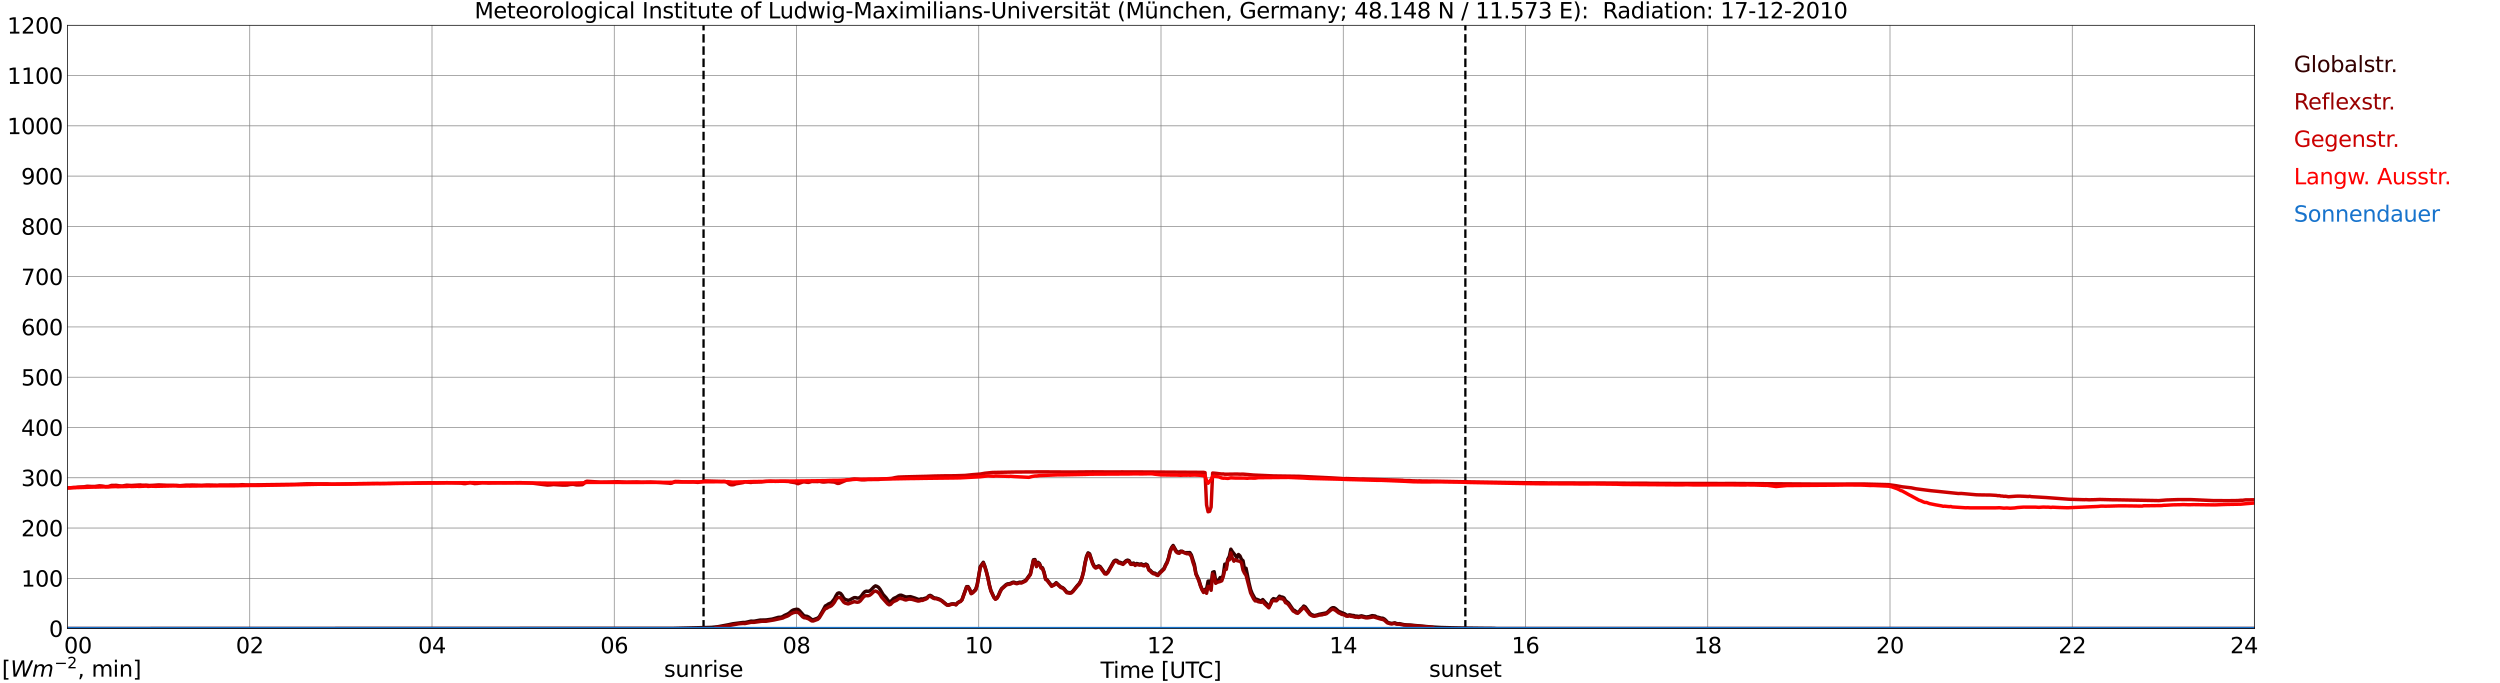 <?xml version="1.0" encoding="utf-8" standalone="no"?>
<!DOCTYPE svg PUBLIC "-//W3C//DTD SVG 1.1//EN"
  "http://www.w3.org/Graphics/SVG/1.1/DTD/svg11.dtd">
<svg xmlns:xlink="http://www.w3.org/1999/xlink" width="1085.4pt" height="296.64pt" viewBox="0 0 1085.4 296.64" xmlns="http://www.w3.org/2000/svg" version="1.1">
 <defs>
  <style type="text/css">*{stroke-linejoin: round; stroke-linecap: butt}</style>
 </defs>
 <g id="figure_1">
  <g id="patch_1">
   <path d="M 0 296.64 
L 1085.4 296.64 
L 1085.4 0 
L 0 0 
z
" style="fill: #ffffff"/>
  </g>
  <g id="axes_1">
   <g id="patch_2">
    <path d="M 29.306 272.909 
L 978.814 272.909 
L 978.814 10.976 
L 29.306 10.976 
z
" style="fill: #ffffff"/>
   </g>
   <g id="patch_3">
    <path d="M 978.814 272.909 
L 978.814 272.909 
L 978.814 10.976 
L 978.814 10.976 
z
" clip-path="url(#p3a7a1d7455)" style="fill: #d3d3d3; opacity: 0.25; stroke: #d3d3d3; stroke-linejoin: miter"/>
   </g>
   <g id="matplotlib.axis_1">
    <g id="xtick_1">
     <g id="line2d_1">
      <path d="M 29.306 272.909 
L 29.306 10.976 
" clip-path="url(#p3a7a1d7455)" style="fill: none; stroke: #808080; stroke-width: 0.3; stroke-linecap: square"/>
     </g>
     <g id="line2d_2"/>
     <g id="text_1">
      <!--    00 -->
      <g transform="translate(18.733 283.627) scale(0.095 -0.095)">
       <defs>
        <path id="DejaVuSans-20" transform="scale(0.016)"/>
        <path id="DejaVuSans-30" d="M 2034 4250 
Q 1547 4250 1301 3770 
Q 1056 3291 1056 2328 
Q 1056 1369 1301 889 
Q 1547 409 2034 409 
Q 2525 409 2770 889 
Q 3016 1369 3016 2328 
Q 3016 3291 2770 3770 
Q 2525 4250 2034 4250 
z
M 2034 4750 
Q 2819 4750 3233 4129 
Q 3647 3509 3647 2328 
Q 3647 1150 3233 529 
Q 2819 -91 2034 -91 
Q 1250 -91 836 529 
Q 422 1150 422 2328 
Q 422 3509 836 4129 
Q 1250 4750 2034 4750 
z
" transform="scale(0.016)"/>
       </defs>
       <use xlink:href="#DejaVuSans-20"/>
       <use xlink:href="#DejaVuSans-20" transform="translate(31.787 0)"/>
       <use xlink:href="#DejaVuSans-20" transform="translate(63.574 0)"/>
       <use xlink:href="#DejaVuSans-30" transform="translate(95.361 0)"/>
       <use xlink:href="#DejaVuSans-30" transform="translate(158.984 0)"/>
      </g>
     </g>
    </g>
    <g id="xtick_2">
     <g id="line2d_3">
      <path d="M 108.431 272.909 
L 108.431 10.976 
" clip-path="url(#p3a7a1d7455)" style="fill: none; stroke: #808080; stroke-width: 0.3; stroke-linecap: square"/>
     </g>
     <g id="line2d_4"/>
     <g id="text_2">
      <!-- 02 -->
      <g transform="translate(102.387 283.627) scale(0.095 -0.095)">
       <defs>
        <path id="DejaVuSans-32" d="M 1228 531 
L 3431 531 
L 3431 0 
L 469 0 
L 469 531 
Q 828 903 1448 1529 
Q 2069 2156 2228 2338 
Q 2531 2678 2651 2914 
Q 2772 3150 2772 3378 
Q 2772 3750 2511 3984 
Q 2250 4219 1831 4219 
Q 1534 4219 1204 4116 
Q 875 4013 500 3803 
L 500 4441 
Q 881 4594 1212 4672 
Q 1544 4750 1819 4750 
Q 2544 4750 2975 4387 
Q 3406 4025 3406 3419 
Q 3406 3131 3298 2873 
Q 3191 2616 2906 2266 
Q 2828 2175 2409 1742 
Q 1991 1309 1228 531 
z
" transform="scale(0.016)"/>
       </defs>
       <use xlink:href="#DejaVuSans-30"/>
       <use xlink:href="#DejaVuSans-32" transform="translate(63.623 0)"/>
      </g>
     </g>
    </g>
    <g id="xtick_3">
     <g id="line2d_5">
      <path d="M 187.557 272.909 
L 187.557 10.976 
" clip-path="url(#p3a7a1d7455)" style="fill: none; stroke: #808080; stroke-width: 0.3; stroke-linecap: square"/>
     </g>
     <g id="line2d_6"/>
     <g id="text_3">
      <!-- 04 -->
      <g transform="translate(181.513 283.627) scale(0.095 -0.095)">
       <defs>
        <path id="DejaVuSans-34" d="M 2419 4116 
L 825 1625 
L 2419 1625 
L 2419 4116 
z
M 2253 4666 
L 3047 4666 
L 3047 1625 
L 3713 1625 
L 3713 1100 
L 3047 1100 
L 3047 0 
L 2419 0 
L 2419 1100 
L 313 1100 
L 313 1709 
L 2253 4666 
z
" transform="scale(0.016)"/>
       </defs>
       <use xlink:href="#DejaVuSans-30"/>
       <use xlink:href="#DejaVuSans-34" transform="translate(63.623 0)"/>
      </g>
     </g>
    </g>
    <g id="xtick_4">
     <g id="line2d_7">
      <path d="M 266.683 272.909 
L 266.683 10.976 
" clip-path="url(#p3a7a1d7455)" style="fill: none; stroke: #808080; stroke-width: 0.3; stroke-linecap: square"/>
     </g>
     <g id="line2d_8"/>
     <g id="text_4">
      <!-- 06 -->
      <g transform="translate(260.638 283.627) scale(0.095 -0.095)">
       <defs>
        <path id="DejaVuSans-36" d="M 2113 2584 
Q 1688 2584 1439 2293 
Q 1191 2003 1191 1497 
Q 1191 994 1439 701 
Q 1688 409 2113 409 
Q 2538 409 2786 701 
Q 3034 994 3034 1497 
Q 3034 2003 2786 2293 
Q 2538 2584 2113 2584 
z
M 3366 4563 
L 3366 3988 
Q 3128 4100 2886 4159 
Q 2644 4219 2406 4219 
Q 1781 4219 1451 3797 
Q 1122 3375 1075 2522 
Q 1259 2794 1537 2939 
Q 1816 3084 2150 3084 
Q 2853 3084 3261 2657 
Q 3669 2231 3669 1497 
Q 3669 778 3244 343 
Q 2819 -91 2113 -91 
Q 1303 -91 875 529 
Q 447 1150 447 2328 
Q 447 3434 972 4092 
Q 1497 4750 2381 4750 
Q 2619 4750 2861 4703 
Q 3103 4656 3366 4563 
z
" transform="scale(0.016)"/>
       </defs>
       <use xlink:href="#DejaVuSans-30"/>
       <use xlink:href="#DejaVuSans-36" transform="translate(63.623 0)"/>
      </g>
     </g>
    </g>
    <g id="xtick_5">
     <g id="line2d_9">
      <path d="M 345.808 272.909 
L 345.808 10.976 
" clip-path="url(#p3a7a1d7455)" style="fill: none; stroke: #808080; stroke-width: 0.3; stroke-linecap: square"/>
     </g>
     <g id="line2d_10"/>
     <g id="text_5">
      <!-- 08 -->
      <g transform="translate(339.764 283.627) scale(0.095 -0.095)">
       <defs>
        <path id="DejaVuSans-38" d="M 2034 2216 
Q 1584 2216 1326 1975 
Q 1069 1734 1069 1313 
Q 1069 891 1326 650 
Q 1584 409 2034 409 
Q 2484 409 2743 651 
Q 3003 894 3003 1313 
Q 3003 1734 2745 1975 
Q 2488 2216 2034 2216 
z
M 1403 2484 
Q 997 2584 770 2862 
Q 544 3141 544 3541 
Q 544 4100 942 4425 
Q 1341 4750 2034 4750 
Q 2731 4750 3128 4425 
Q 3525 4100 3525 3541 
Q 3525 3141 3298 2862 
Q 3072 2584 2669 2484 
Q 3125 2378 3379 2068 
Q 3634 1759 3634 1313 
Q 3634 634 3220 271 
Q 2806 -91 2034 -91 
Q 1263 -91 848 271 
Q 434 634 434 1313 
Q 434 1759 690 2068 
Q 947 2378 1403 2484 
z
M 1172 3481 
Q 1172 3119 1398 2916 
Q 1625 2713 2034 2713 
Q 2441 2713 2670 2916 
Q 2900 3119 2900 3481 
Q 2900 3844 2670 4047 
Q 2441 4250 2034 4250 
Q 1625 4250 1398 4047 
Q 1172 3844 1172 3481 
z
" transform="scale(0.016)"/>
       </defs>
       <use xlink:href="#DejaVuSans-30"/>
       <use xlink:href="#DejaVuSans-38" transform="translate(63.623 0)"/>
      </g>
     </g>
    </g>
    <g id="xtick_6">
     <g id="line2d_11">
      <path d="M 424.934 272.909 
L 424.934 10.976 
" clip-path="url(#p3a7a1d7455)" style="fill: none; stroke: #808080; stroke-width: 0.3; stroke-linecap: square"/>
     </g>
     <g id="line2d_12"/>
     <g id="text_6">
      <!-- 10 -->
      <g transform="translate(418.89 283.627) scale(0.095 -0.095)">
       <defs>
        <path id="DejaVuSans-31" d="M 794 531 
L 1825 531 
L 1825 4091 
L 703 3866 
L 703 4441 
L 1819 4666 
L 2450 4666 
L 2450 531 
L 3481 531 
L 3481 0 
L 794 0 
L 794 531 
z
" transform="scale(0.016)"/>
       </defs>
       <use xlink:href="#DejaVuSans-31"/>
       <use xlink:href="#DejaVuSans-30" transform="translate(63.623 0)"/>
      </g>
     </g>
    </g>
    <g id="xtick_7">
     <g id="line2d_13">
      <path d="M 504.06 272.909 
L 504.06 10.976 
" clip-path="url(#p3a7a1d7455)" style="fill: none; stroke: #808080; stroke-width: 0.3; stroke-linecap: square"/>
     </g>
     <g id="line2d_14"/>
     <g id="text_7">
      <!-- 12 -->
      <g transform="translate(498.015 283.627) scale(0.095 -0.095)">
       <use xlink:href="#DejaVuSans-31"/>
       <use xlink:href="#DejaVuSans-32" transform="translate(63.623 0)"/>
      </g>
     </g>
    </g>
    <g id="xtick_8">
     <g id="line2d_15">
      <path d="M 583.185 272.909 
L 583.185 10.976 
" clip-path="url(#p3a7a1d7455)" style="fill: none; stroke: #808080; stroke-width: 0.3; stroke-linecap: square"/>
     </g>
     <g id="line2d_16"/>
     <g id="text_8">
      <!-- 14 -->
      <g transform="translate(577.141 283.627) scale(0.095 -0.095)">
       <use xlink:href="#DejaVuSans-31"/>
       <use xlink:href="#DejaVuSans-34" transform="translate(63.623 0)"/>
      </g>
     </g>
    </g>
    <g id="xtick_9">
     <g id="line2d_17">
      <path d="M 662.311 272.909 
L 662.311 10.976 
" clip-path="url(#p3a7a1d7455)" style="fill: none; stroke: #808080; stroke-width: 0.3; stroke-linecap: square"/>
     </g>
     <g id="line2d_18"/>
     <g id="text_9">
      <!-- 16 -->
      <g transform="translate(656.267 283.627) scale(0.095 -0.095)">
       <use xlink:href="#DejaVuSans-31"/>
       <use xlink:href="#DejaVuSans-36" transform="translate(63.623 0)"/>
      </g>
     </g>
    </g>
    <g id="xtick_10">
     <g id="line2d_19">
      <path d="M 741.437 272.909 
L 741.437 10.976 
" clip-path="url(#p3a7a1d7455)" style="fill: none; stroke: #808080; stroke-width: 0.3; stroke-linecap: square"/>
     </g>
     <g id="line2d_20"/>
     <g id="text_10">
      <!-- 18 -->
      <g transform="translate(735.392 283.627) scale(0.095 -0.095)">
       <use xlink:href="#DejaVuSans-31"/>
       <use xlink:href="#DejaVuSans-38" transform="translate(63.623 0)"/>
      </g>
     </g>
    </g>
    <g id="xtick_11">
     <g id="line2d_21">
      <path d="M 820.562 272.909 
L 820.562 10.976 
" clip-path="url(#p3a7a1d7455)" style="fill: none; stroke: #808080; stroke-width: 0.3; stroke-linecap: square"/>
     </g>
     <g id="line2d_22"/>
     <g id="text_11">
      <!-- 20 -->
      <g transform="translate(814.518 283.627) scale(0.095 -0.095)">
       <use xlink:href="#DejaVuSans-32"/>
       <use xlink:href="#DejaVuSans-30" transform="translate(63.623 0)"/>
      </g>
     </g>
    </g>
    <g id="xtick_12">
     <g id="line2d_23">
      <path d="M 899.688 272.909 
L 899.688 10.976 
" clip-path="url(#p3a7a1d7455)" style="fill: none; stroke: #808080; stroke-width: 0.3; stroke-linecap: square"/>
     </g>
     <g id="line2d_24"/>
     <g id="text_12">
      <!-- 22 -->
      <g transform="translate(893.644 283.627) scale(0.095 -0.095)">
       <use xlink:href="#DejaVuSans-32"/>
       <use xlink:href="#DejaVuSans-32" transform="translate(63.623 0)"/>
      </g>
     </g>
    </g>
    <g id="xtick_13">
     <g id="line2d_25">
      <path d="M 978.814 272.909 
L 978.814 10.976 
" clip-path="url(#p3a7a1d7455)" style="fill: none; stroke: #808080; stroke-width: 0.3; stroke-linecap: square"/>
     </g>
     <g id="line2d_26"/>
     <g id="text_13">
      <!-- 24    -->
      <g transform="translate(968.241 283.627) scale(0.095 -0.095)">
       <use xlink:href="#DejaVuSans-32"/>
       <use xlink:href="#DejaVuSans-34" transform="translate(63.623 0)"/>
       <use xlink:href="#DejaVuSans-20" transform="translate(127.246 0)"/>
       <use xlink:href="#DejaVuSans-20" transform="translate(159.033 0)"/>
       <use xlink:href="#DejaVuSans-20" transform="translate(190.82 0)"/>
      </g>
     </g>
    </g>
    <g id="text_14">
     <!-- Time [UTC] -->
     <g transform="translate(477.806 294.322) scale(0.095 -0.095)">
      <defs>
       <path id="DejaVuSans-54" d="M -19 4666 
L 3928 4666 
L 3928 4134 
L 2272 4134 
L 2272 0 
L 1638 0 
L 1638 4134 
L -19 4134 
L -19 4666 
z
" transform="scale(0.016)"/>
       <path id="DejaVuSans-69" d="M 603 3500 
L 1178 3500 
L 1178 0 
L 603 0 
L 603 3500 
z
M 603 4863 
L 1178 4863 
L 1178 4134 
L 603 4134 
L 603 4863 
z
" transform="scale(0.016)"/>
       <path id="DejaVuSans-6d" d="M 3328 2828 
Q 3544 3216 3844 3400 
Q 4144 3584 4550 3584 
Q 5097 3584 5394 3201 
Q 5691 2819 5691 2113 
L 5691 0 
L 5113 0 
L 5113 2094 
Q 5113 2597 4934 2840 
Q 4756 3084 4391 3084 
Q 3944 3084 3684 2787 
Q 3425 2491 3425 1978 
L 3425 0 
L 2847 0 
L 2847 2094 
Q 2847 2600 2669 2842 
Q 2491 3084 2119 3084 
Q 1678 3084 1418 2786 
Q 1159 2488 1159 1978 
L 1159 0 
L 581 0 
L 581 3500 
L 1159 3500 
L 1159 2956 
Q 1356 3278 1631 3431 
Q 1906 3584 2284 3584 
Q 2666 3584 2933 3390 
Q 3200 3197 3328 2828 
z
" transform="scale(0.016)"/>
       <path id="DejaVuSans-65" d="M 3597 1894 
L 3597 1613 
L 953 1613 
Q 991 1019 1311 708 
Q 1631 397 2203 397 
Q 2534 397 2845 478 
Q 3156 559 3463 722 
L 3463 178 
Q 3153 47 2828 -22 
Q 2503 -91 2169 -91 
Q 1331 -91 842 396 
Q 353 884 353 1716 
Q 353 2575 817 3079 
Q 1281 3584 2069 3584 
Q 2775 3584 3186 3129 
Q 3597 2675 3597 1894 
z
M 3022 2063 
Q 3016 2534 2758 2815 
Q 2500 3097 2075 3097 
Q 1594 3097 1305 2825 
Q 1016 2553 972 2059 
L 3022 2063 
z
" transform="scale(0.016)"/>
       <path id="DejaVuSans-5b" d="M 550 4863 
L 1875 4863 
L 1875 4416 
L 1125 4416 
L 1125 -397 
L 1875 -397 
L 1875 -844 
L 550 -844 
L 550 4863 
z
" transform="scale(0.016)"/>
       <path id="DejaVuSans-55" d="M 556 4666 
L 1191 4666 
L 1191 1831 
Q 1191 1081 1462 751 
Q 1734 422 2344 422 
Q 2950 422 3222 751 
Q 3494 1081 3494 1831 
L 3494 4666 
L 4128 4666 
L 4128 1753 
Q 4128 841 3676 375 
Q 3225 -91 2344 -91 
Q 1459 -91 1007 375 
Q 556 841 556 1753 
L 556 4666 
z
" transform="scale(0.016)"/>
       <path id="DejaVuSans-43" d="M 4122 4306 
L 4122 3641 
Q 3803 3938 3442 4084 
Q 3081 4231 2675 4231 
Q 1875 4231 1450 3742 
Q 1025 3253 1025 2328 
Q 1025 1406 1450 917 
Q 1875 428 2675 428 
Q 3081 428 3442 575 
Q 3803 722 4122 1019 
L 4122 359 
Q 3791 134 3420 21 
Q 3050 -91 2638 -91 
Q 1578 -91 968 557 
Q 359 1206 359 2328 
Q 359 3453 968 4101 
Q 1578 4750 2638 4750 
Q 3056 4750 3426 4639 
Q 3797 4528 4122 4306 
z
" transform="scale(0.016)"/>
       <path id="DejaVuSans-5d" d="M 1947 4863 
L 1947 -844 
L 622 -844 
L 622 -397 
L 1369 -397 
L 1369 4416 
L 622 4416 
L 622 4863 
L 1947 4863 
z
" transform="scale(0.016)"/>
      </defs>
      <use xlink:href="#DejaVuSans-54"/>
      <use xlink:href="#DejaVuSans-69" transform="translate(57.959 0)"/>
      <use xlink:href="#DejaVuSans-6d" transform="translate(85.742 0)"/>
      <use xlink:href="#DejaVuSans-65" transform="translate(183.154 0)"/>
      <use xlink:href="#DejaVuSans-20" transform="translate(244.678 0)"/>
      <use xlink:href="#DejaVuSans-5b" transform="translate(276.465 0)"/>
      <use xlink:href="#DejaVuSans-55" transform="translate(315.479 0)"/>
      <use xlink:href="#DejaVuSans-54" transform="translate(388.672 0)"/>
      <use xlink:href="#DejaVuSans-43" transform="translate(443.881 0)"/>
      <use xlink:href="#DejaVuSans-5d" transform="translate(513.705 0)"/>
     </g>
    </g>
   </g>
   <g id="matplotlib.axis_2">
    <g id="ytick_1">
     <g id="line2d_27">
      <path d="M 29.306 272.909 
L 978.814 272.909 
" clip-path="url(#p3a7a1d7455)" style="fill: none; stroke: #808080; stroke-width: 0.3; stroke-linecap: square"/>
     </g>
     <g id="line2d_28"/>
     <g id="text_15">
      <!-- 0 -->
      <g transform="translate(21.261 276.518) scale(0.095 -0.095)">
       <use xlink:href="#DejaVuSans-30"/>
      </g>
     </g>
    </g>
    <g id="ytick_2">
     <g id="line2d_29">
      <path d="M 29.306 251.081 
L 978.814 251.081 
" clip-path="url(#p3a7a1d7455)" style="fill: none; stroke: #808080; stroke-width: 0.3; stroke-linecap: square"/>
     </g>
     <g id="line2d_30"/>
     <g id="text_16">
      <!-- 100 -->
      <g transform="translate(9.173 254.69) scale(0.095 -0.095)">
       <use xlink:href="#DejaVuSans-31"/>
       <use xlink:href="#DejaVuSans-30" transform="translate(63.623 0)"/>
       <use xlink:href="#DejaVuSans-30" transform="translate(127.246 0)"/>
      </g>
     </g>
    </g>
    <g id="ytick_3">
     <g id="line2d_31">
      <path d="M 29.306 229.253 
L 978.814 229.253 
" clip-path="url(#p3a7a1d7455)" style="fill: none; stroke: #808080; stroke-width: 0.3; stroke-linecap: square"/>
     </g>
     <g id="line2d_32"/>
     <g id="text_17">
      <!-- 200 -->
      <g transform="translate(9.173 232.863) scale(0.095 -0.095)">
       <use xlink:href="#DejaVuSans-32"/>
       <use xlink:href="#DejaVuSans-30" transform="translate(63.623 0)"/>
       <use xlink:href="#DejaVuSans-30" transform="translate(127.246 0)"/>
      </g>
     </g>
    </g>
    <g id="ytick_4">
     <g id="line2d_33">
      <path d="M 29.306 207.426 
L 978.814 207.426 
" clip-path="url(#p3a7a1d7455)" style="fill: none; stroke: #808080; stroke-width: 0.3; stroke-linecap: square"/>
     </g>
     <g id="line2d_34"/>
     <g id="text_18">
      <!-- 300 -->
      <g transform="translate(9.173 211.035) scale(0.095 -0.095)">
       <defs>
        <path id="DejaVuSans-33" d="M 2597 2516 
Q 3050 2419 3304 2112 
Q 3559 1806 3559 1356 
Q 3559 666 3084 287 
Q 2609 -91 1734 -91 
Q 1441 -91 1130 -33 
Q 819 25 488 141 
L 488 750 
Q 750 597 1062 519 
Q 1375 441 1716 441 
Q 2309 441 2620 675 
Q 2931 909 2931 1356 
Q 2931 1769 2642 2001 
Q 2353 2234 1838 2234 
L 1294 2234 
L 1294 2753 
L 1863 2753 
Q 2328 2753 2575 2939 
Q 2822 3125 2822 3475 
Q 2822 3834 2567 4026 
Q 2313 4219 1838 4219 
Q 1578 4219 1281 4162 
Q 984 4106 628 3988 
L 628 4550 
Q 988 4650 1302 4700 
Q 1616 4750 1894 4750 
Q 2613 4750 3031 4423 
Q 3450 4097 3450 3541 
Q 3450 3153 3228 2886 
Q 3006 2619 2597 2516 
z
" transform="scale(0.016)"/>
       </defs>
       <use xlink:href="#DejaVuSans-33"/>
       <use xlink:href="#DejaVuSans-30" transform="translate(63.623 0)"/>
       <use xlink:href="#DejaVuSans-30" transform="translate(127.246 0)"/>
      </g>
     </g>
    </g>
    <g id="ytick_5">
     <g id="line2d_35">
      <path d="M 29.306 185.598 
L 978.814 185.598 
" clip-path="url(#p3a7a1d7455)" style="fill: none; stroke: #808080; stroke-width: 0.3; stroke-linecap: square"/>
     </g>
     <g id="line2d_36"/>
     <g id="text_19">
      <!-- 400 -->
      <g transform="translate(9.173 189.207) scale(0.095 -0.095)">
       <use xlink:href="#DejaVuSans-34"/>
       <use xlink:href="#DejaVuSans-30" transform="translate(63.623 0)"/>
       <use xlink:href="#DejaVuSans-30" transform="translate(127.246 0)"/>
      </g>
     </g>
    </g>
    <g id="ytick_6">
     <g id="line2d_37">
      <path d="M 29.306 163.77 
L 978.814 163.77 
" clip-path="url(#p3a7a1d7455)" style="fill: none; stroke: #808080; stroke-width: 0.3; stroke-linecap: square"/>
     </g>
     <g id="line2d_38"/>
     <g id="text_20">
      <!-- 500 -->
      <g transform="translate(9.173 167.379) scale(0.095 -0.095)">
       <defs>
        <path id="DejaVuSans-35" d="M 691 4666 
L 3169 4666 
L 3169 4134 
L 1269 4134 
L 1269 2991 
Q 1406 3038 1543 3061 
Q 1681 3084 1819 3084 
Q 2600 3084 3056 2656 
Q 3513 2228 3513 1497 
Q 3513 744 3044 326 
Q 2575 -91 1722 -91 
Q 1428 -91 1123 -41 
Q 819 9 494 109 
L 494 744 
Q 775 591 1075 516 
Q 1375 441 1709 441 
Q 2250 441 2565 725 
Q 2881 1009 2881 1497 
Q 2881 1984 2565 2268 
Q 2250 2553 1709 2553 
Q 1456 2553 1204 2497 
Q 953 2441 691 2322 
L 691 4666 
z
" transform="scale(0.016)"/>
       </defs>
       <use xlink:href="#DejaVuSans-35"/>
       <use xlink:href="#DejaVuSans-30" transform="translate(63.623 0)"/>
       <use xlink:href="#DejaVuSans-30" transform="translate(127.246 0)"/>
      </g>
     </g>
    </g>
    <g id="ytick_7">
     <g id="line2d_39">
      <path d="M 29.306 141.942 
L 978.814 141.942 
" clip-path="url(#p3a7a1d7455)" style="fill: none; stroke: #808080; stroke-width: 0.3; stroke-linecap: square"/>
     </g>
     <g id="line2d_40"/>
     <g id="text_21">
      <!-- 600 -->
      <g transform="translate(9.173 145.551) scale(0.095 -0.095)">
       <use xlink:href="#DejaVuSans-36"/>
       <use xlink:href="#DejaVuSans-30" transform="translate(63.623 0)"/>
       <use xlink:href="#DejaVuSans-30" transform="translate(127.246 0)"/>
      </g>
     </g>
    </g>
    <g id="ytick_8">
     <g id="line2d_41">
      <path d="M 29.306 120.114 
L 978.814 120.114 
" clip-path="url(#p3a7a1d7455)" style="fill: none; stroke: #808080; stroke-width: 0.3; stroke-linecap: square"/>
     </g>
     <g id="line2d_42"/>
     <g id="text_22">
      <!-- 700 -->
      <g transform="translate(9.173 123.724) scale(0.095 -0.095)">
       <defs>
        <path id="DejaVuSans-37" d="M 525 4666 
L 3525 4666 
L 3525 4397 
L 1831 0 
L 1172 0 
L 2766 4134 
L 525 4134 
L 525 4666 
z
" transform="scale(0.016)"/>
       </defs>
       <use xlink:href="#DejaVuSans-37"/>
       <use xlink:href="#DejaVuSans-30" transform="translate(63.623 0)"/>
       <use xlink:href="#DejaVuSans-30" transform="translate(127.246 0)"/>
      </g>
     </g>
    </g>
    <g id="ytick_9">
     <g id="line2d_43">
      <path d="M 29.306 98.287 
L 978.814 98.287 
" clip-path="url(#p3a7a1d7455)" style="fill: none; stroke: #808080; stroke-width: 0.3; stroke-linecap: square"/>
     </g>
     <g id="line2d_44"/>
     <g id="text_23">
      <!-- 800 -->
      <g transform="translate(9.173 101.896) scale(0.095 -0.095)">
       <use xlink:href="#DejaVuSans-38"/>
       <use xlink:href="#DejaVuSans-30" transform="translate(63.623 0)"/>
       <use xlink:href="#DejaVuSans-30" transform="translate(127.246 0)"/>
      </g>
     </g>
    </g>
    <g id="ytick_10">
     <g id="line2d_45">
      <path d="M 29.306 76.459 
L 978.814 76.459 
" clip-path="url(#p3a7a1d7455)" style="fill: none; stroke: #808080; stroke-width: 0.3; stroke-linecap: square"/>
     </g>
     <g id="line2d_46"/>
     <g id="text_24">
      <!-- 900 -->
      <g transform="translate(9.173 80.068) scale(0.095 -0.095)">
       <defs>
        <path id="DejaVuSans-39" d="M 703 97 
L 703 672 
Q 941 559 1184 500 
Q 1428 441 1663 441 
Q 2288 441 2617 861 
Q 2947 1281 2994 2138 
Q 2813 1869 2534 1725 
Q 2256 1581 1919 1581 
Q 1219 1581 811 2004 
Q 403 2428 403 3163 
Q 403 3881 828 4315 
Q 1253 4750 1959 4750 
Q 2769 4750 3195 4129 
Q 3622 3509 3622 2328 
Q 3622 1225 3098 567 
Q 2575 -91 1691 -91 
Q 1453 -91 1209 -44 
Q 966 3 703 97 
z
M 1959 2075 
Q 2384 2075 2632 2365 
Q 2881 2656 2881 3163 
Q 2881 3666 2632 3958 
Q 2384 4250 1959 4250 
Q 1534 4250 1286 3958 
Q 1038 3666 1038 3163 
Q 1038 2656 1286 2365 
Q 1534 2075 1959 2075 
z
" transform="scale(0.016)"/>
       </defs>
       <use xlink:href="#DejaVuSans-39"/>
       <use xlink:href="#DejaVuSans-30" transform="translate(63.623 0)"/>
       <use xlink:href="#DejaVuSans-30" transform="translate(127.246 0)"/>
      </g>
     </g>
    </g>
    <g id="ytick_11">
     <g id="line2d_47">
      <path d="M 29.306 54.631 
L 978.814 54.631 
" clip-path="url(#p3a7a1d7455)" style="fill: none; stroke: #808080; stroke-width: 0.3; stroke-linecap: square"/>
     </g>
     <g id="line2d_48"/>
     <g id="text_25">
      <!-- 1000 -->
      <g transform="translate(3.128 58.24) scale(0.095 -0.095)">
       <use xlink:href="#DejaVuSans-31"/>
       <use xlink:href="#DejaVuSans-30" transform="translate(63.623 0)"/>
       <use xlink:href="#DejaVuSans-30" transform="translate(127.246 0)"/>
       <use xlink:href="#DejaVuSans-30" transform="translate(190.869 0)"/>
      </g>
     </g>
    </g>
    <g id="ytick_12">
     <g id="line2d_49">
      <path d="M 29.306 32.803 
L 978.814 32.803 
" clip-path="url(#p3a7a1d7455)" style="fill: none; stroke: #808080; stroke-width: 0.3; stroke-linecap: square"/>
     </g>
     <g id="line2d_50"/>
     <g id="text_26">
      <!-- 1100 -->
      <g transform="translate(3.128 36.413) scale(0.095 -0.095)">
       <use xlink:href="#DejaVuSans-31"/>
       <use xlink:href="#DejaVuSans-31" transform="translate(63.623 0)"/>
       <use xlink:href="#DejaVuSans-30" transform="translate(127.246 0)"/>
       <use xlink:href="#DejaVuSans-30" transform="translate(190.869 0)"/>
      </g>
     </g>
    </g>
    <g id="ytick_13">
     <g id="line2d_51">
      <path d="M 29.306 10.976 
L 978.814 10.976 
" clip-path="url(#p3a7a1d7455)" style="fill: none; stroke: #808080; stroke-width: 0.3; stroke-linecap: square"/>
     </g>
     <g id="line2d_52"/>
     <g id="text_27">
      <!-- 1200 -->
      <g transform="translate(3.128 14.585) scale(0.095 -0.095)">
       <use xlink:href="#DejaVuSans-31"/>
       <use xlink:href="#DejaVuSans-32" transform="translate(63.623 0)"/>
       <use xlink:href="#DejaVuSans-30" transform="translate(127.246 0)"/>
       <use xlink:href="#DejaVuSans-30" transform="translate(190.869 0)"/>
      </g>
     </g>
    </g>
   </g>
   <g id="line2d_53">
    <path d="M 305.454 272.909 
L 305.454 10.976 
" clip-path="url(#p3a7a1d7455)" style="fill: none; stroke-dasharray: 3.7,1.6; stroke-dashoffset: 0; stroke: #000000"/>
   </g>
   <g id="line2d_54">
    <path d="M 636.2 272.909 
L 636.2 10.976 
" clip-path="url(#p3a7a1d7455)" style="fill: none; stroke-dasharray: 3.7,1.6; stroke-dashoffset: 0; stroke: #000000"/>
   </g>
   <g id="line2d_55">
    <path d="M 29.306 272.909 
L 292.399 272.813 
L 304.927 272.49 
L 308.883 272.383 
L 311.521 272.123 
L 316.136 271.263 
L 318.114 270.833 
L 322.73 270.231 
L 323.39 270.272 
L 324.708 269.993 
L 326.027 269.67 
L 327.346 269.713 
L 329.983 269.218 
L 332.621 269.154 
L 335.258 268.788 
L 337.896 268.035 
L 339.215 267.947 
L 339.874 267.646 
L 340.533 267.216 
L 341.852 266.636 
L 342.512 266.269 
L 343.83 265.149 
L 344.49 264.804 
L 345.808 264.503 
L 346.468 264.59 
L 347.127 265.149 
L 349.105 267.389 
L 350.424 267.602 
L 351.083 267.926 
L 352.402 268.96 
L 353.062 269.089 
L 354.38 268.593 
L 355.04 268.336 
L 355.699 267.775 
L 357.018 265.494 
L 358.337 263.062 
L 358.996 262.739 
L 359.655 262.244 
L 360.974 261.663 
L 362.293 259.982 
L 362.952 258.671 
L 363.612 257.636 
L 364.271 257.4 
L 364.93 257.636 
L 365.59 258.454 
L 366.249 259.618 
L 366.909 260.242 
L 368.227 260.65 
L 368.887 260.5 
L 370.206 259.79 
L 370.865 259.467 
L 371.524 259.467 
L 372.184 259.681 
L 372.843 259.618 
L 373.502 259.251 
L 374.162 258.498 
L 374.821 257.551 
L 375.481 256.905 
L 376.14 256.647 
L 376.799 256.732 
L 377.459 256.647 
L 378.118 256.173 
L 379.437 254.796 
L 380.096 254.364 
L 380.756 254.58 
L 381.415 255.01 
L 382.074 255.85 
L 383.393 258.088 
L 384.712 259.531 
L 385.371 260.478 
L 386.031 261.209 
L 386.69 261.168 
L 388.009 259.832 
L 389.328 259.229 
L 389.987 258.756 
L 390.646 258.433 
L 391.306 258.411 
L 393.284 259.208 
L 395.262 259.035 
L 397.24 259.659 
L 398.559 260.177 
L 399.218 260.264 
L 399.878 260.004 
L 400.537 260.07 
L 402.515 259.467 
L 403.175 258.734 
L 403.834 258.476 
L 404.493 258.799 
L 405.153 259.336 
L 405.812 259.64 
L 406.471 259.681 
L 407.79 260.113 
L 409.109 260.908 
L 411.087 262.589 
L 411.746 262.652 
L 413.065 262.222 
L 413.725 262.156 
L 414.384 262.222 
L 415.043 262.479 
L 415.703 261.726 
L 416.362 261.275 
L 417.022 260.995 
L 417.681 260.264 
L 419.659 254.709 
L 420.318 254.687 
L 420.978 255.807 
L 421.637 257.551 
L 422.297 257.184 
L 423.615 255.872 
L 424.275 253.74 
L 425.593 245.991 
L 426.912 244.118 
L 427.572 245.775 
L 428.231 247.992 
L 428.89 250.618 
L 429.55 253.89 
L 430.209 256.387 
L 431.528 259.251 
L 432.187 260.004 
L 432.847 259.596 
L 433.506 258.433 
L 434.165 256.861 
L 434.825 255.593 
L 436.803 253.805 
L 437.462 253.482 
L 438.122 253.438 
L 438.781 253.246 
L 439.44 252.901 
L 440.1 252.729 
L 441.419 253.159 
L 442.737 252.729 
L 443.397 252.88 
L 444.716 252.255 
L 445.375 251.889 
L 447.353 249.134 
L 448.672 243.042 
L 449.331 242.935 
L 449.991 245.624 
L 450.65 244.118 
L 451.309 244.635 
L 451.969 246.27 
L 452.628 246.53 
L 453.287 248.403 
L 453.947 251.243 
L 454.606 251.694 
L 456.584 254.301 
L 457.903 253.611 
L 458.563 252.965 
L 460.541 254.816 
L 461.2 255.054 
L 461.859 255.506 
L 463.178 257.099 
L 464.497 257.335 
L 465.156 257.206 
L 465.816 256.603 
L 467.794 254.15 
L 468.453 253.46 
L 469.113 252.341 
L 469.772 250.618 
L 470.431 248.036 
L 471.091 244.205 
L 471.75 241.427 
L 472.409 240.027 
L 473.069 240.438 
L 474.388 244.419 
L 475.047 245.711 
L 475.706 246.27 
L 477.025 245.668 
L 477.685 246.013 
L 479.663 248.811 
L 480.322 248.918 
L 480.981 248.294 
L 483.619 243.601 
L 484.278 243.214 
L 484.938 243.321 
L 485.597 244.011 
L 486.256 244.118 
L 487.575 244.635 
L 488.894 243.43 
L 489.553 243.171 
L 490.213 243.409 
L 490.872 244.592 
L 491.532 244.635 
L 492.191 244.463 
L 492.85 245.109 
L 493.51 244.657 
L 494.828 244.98 
L 495.488 244.808 
L 496.147 245.15 
L 496.807 245.301 
L 497.466 244.893 
L 498.125 245.281 
L 498.785 247.174 
L 499.444 247.648 
L 500.103 248.337 
L 500.763 248.767 
L 501.422 248.833 
L 502.082 249.328 
L 502.741 249.52 
L 503.4 248.682 
L 505.379 246.744 
L 506.038 245.216 
L 506.697 244.011 
L 507.357 242.051 
L 508.016 239.146 
L 508.675 237.681 
L 509.335 236.821 
L 510.654 239.146 
L 511.313 239.619 
L 511.972 239.748 
L 512.632 239.274 
L 513.291 239.362 
L 513.95 239.814 
L 514.61 239.964 
L 516.588 239.921 
L 517.247 240.953 
L 518.566 245.109 
L 519.226 248.962 
L 520.544 251.867 
L 521.204 254.15 
L 521.863 255.807 
L 522.522 256.883 
L 523.182 255.872 
L 523.841 255.748 
L 524.501 252.314 
L 525.16 252.268 
L 525.819 254.283 
L 526.479 248.466 
L 527.138 248.209 
L 527.797 252.212 
L 529.116 251.847 
L 529.776 250.727 
L 530.435 251.524 
L 531.094 249.586 
L 531.754 244.937 
L 532.413 245.991 
L 533.073 242.806 
L 533.732 241.514 
L 534.391 238.436 
L 535.051 239.512 
L 536.369 241.169 
L 537.029 242.202 
L 537.688 240.739 
L 538.348 241.363 
L 539.007 242.869 
L 539.666 243.43 
L 540.326 247.089 
L 540.985 246.722 
L 542.304 253.246 
L 542.963 255.957 
L 543.623 257.636 
L 544.941 260.026 
L 545.601 260.177 
L 547.579 260.973 
L 548.238 260.305 
L 549.557 261.792 
L 550.216 262.394 
L 550.876 263.405 
L 551.535 262.458 
L 552.195 260.543 
L 552.854 259.897 
L 554.173 260.264 
L 554.832 259.703 
L 555.491 258.843 
L 556.151 259.166 
L 556.81 259.251 
L 557.47 259.596 
L 558.129 260.757 
L 559.448 261.814 
L 561.426 264.741 
L 562.085 265.042 
L 562.745 265.601 
L 563.404 265.839 
L 564.063 265.494 
L 564.723 264.525 
L 565.382 263.966 
L 566.042 263.126 
L 566.701 263.492 
L 568.679 266.203 
L 569.338 266.786 
L 570.657 267.282 
L 571.976 266.959 
L 572.635 266.721 
L 575.273 266.203 
L 575.932 266.053 
L 576.592 265.516 
L 577.91 264.202 
L 578.57 263.837 
L 579.229 263.859 
L 579.889 264.267 
L 581.207 265.428 
L 583.845 266.526 
L 584.504 266.959 
L 585.164 267.238 
L 585.823 266.915 
L 587.142 267.194 
L 587.801 267.238 
L 588.46 267.517 
L 589.12 267.474 
L 589.779 267.646 
L 591.098 267.367 
L 593.076 267.884 
L 594.395 267.712 
L 595.714 267.282 
L 597.032 267.452 
L 597.692 267.884 
L 598.351 267.991 
L 599.67 268.38 
L 600.329 268.399 
L 600.989 268.744 
L 601.648 269.305 
L 602.307 270.08 
L 602.967 270.403 
L 604.286 270.682 
L 605.604 270.403 
L 606.264 270.704 
L 606.923 270.811 
L 607.582 270.767 
L 609.561 271.198 
L 610.879 271.328 
L 612.198 271.37 
L 621.429 272.21 
L 622.748 272.276 
L 625.386 272.426 
L 629.342 272.533 
L 636.595 272.684 
L 643.189 272.769 
L 645.167 272.791 
L 648.464 272.813 
L 649.783 272.909 
L 978.154 272.909 
L 978.154 272.909 
" clip-path="url(#p3a7a1d7455)" style="fill: none; stroke: #330000; stroke-width: 1.5; stroke-linecap: square"/>
   </g>
   <g id="line2d_56">
    <path d="M 29.306 272.909 
L 310.202 272.909 
L 310.861 272.396 
L 314.158 272.007 
L 320.752 270.824 
L 322.73 270.674 
L 323.39 270.737 
L 326.027 270.2 
L 327.346 270.2 
L 330.643 269.748 
L 332.621 269.726 
L 335.918 269.187 
L 339.874 268.327 
L 340.533 267.982 
L 341.852 267.487 
L 342.512 267.12 
L 343.171 266.605 
L 344.49 265.981 
L 345.808 265.765 
L 346.468 265.893 
L 347.127 266.389 
L 348.446 267.788 
L 349.105 268.198 
L 349.765 268.24 
L 351.083 268.692 
L 352.402 269.576 
L 353.062 269.617 
L 355.04 268.886 
L 355.699 268.262 
L 357.677 265.055 
L 358.337 264.258 
L 358.996 264.042 
L 359.655 263.569 
L 360.315 263.355 
L 360.974 262.988 
L 361.634 262.32 
L 362.293 261.46 
L 362.952 260.255 
L 363.612 259.478 
L 364.271 259.349 
L 364.93 259.544 
L 366.249 261.373 
L 366.909 261.846 
L 368.227 262.213 
L 370.865 261.222 
L 372.184 261.482 
L 372.843 261.373 
L 373.502 260.899 
L 374.821 259.264 
L 375.481 258.725 
L 376.14 258.575 
L 376.799 258.662 
L 377.459 258.489 
L 378.118 258.038 
L 379.437 256.811 
L 380.096 256.595 
L 380.756 256.874 
L 381.415 257.304 
L 382.074 258.123 
L 382.734 259.242 
L 385.371 262.17 
L 386.031 262.6 
L 386.69 262.386 
L 387.349 261.654 
L 388.009 261.159 
L 389.328 260.598 
L 389.987 260.083 
L 390.646 259.76 
L 391.965 260.039 
L 392.624 260.34 
L 393.284 260.513 
L 394.603 260.102 
L 395.921 260.212 
L 398.559 260.965 
L 399.218 260.899 
L 399.878 260.663 
L 400.537 260.685 
L 401.196 260.362 
L 401.856 260.168 
L 402.515 259.801 
L 403.175 258.963 
L 403.834 258.854 
L 405.153 259.716 
L 405.812 259.932 
L 406.471 259.932 
L 408.45 260.62 
L 409.768 261.654 
L 411.087 262.665 
L 411.746 262.822 
L 413.065 262.379 
L 413.725 262.311 
L 414.384 262.37 
L 415.043 262.628 
L 415.703 261.888 
L 416.362 261.443 
L 417.022 261.161 
L 417.681 260.443 
L 419.659 254.971 
L 420.318 254.949 
L 420.978 256.051 
L 421.637 257.771 
L 422.297 257.409 
L 423.615 256.115 
L 424.275 254.015 
L 425.593 246.377 
L 426.912 244.531 
L 427.572 246.163 
L 428.231 248.35 
L 428.89 250.939 
L 429.55 254.163 
L 430.209 256.625 
L 431.528 259.448 
L 432.187 260.19 
L 432.847 259.786 
L 433.506 258.64 
L 434.165 257.092 
L 434.825 255.839 
L 436.803 254.078 
L 437.462 253.761 
L 438.122 253.718 
L 438.781 253.528 
L 439.44 253.187 
L 440.1 253.017 
L 441.419 253.443 
L 442.737 253.017 
L 443.397 253.166 
L 444.716 252.55 
L 445.375 252.19 
L 447.353 249.475 
L 448.672 243.47 
L 449.331 243.363 
L 449.991 246.015 
L 450.65 244.531 
L 451.309 245.039 
L 451.969 246.652 
L 452.628 246.908 
L 453.287 248.752 
L 453.947 251.555 
L 454.606 252 
L 456.584 254.567 
L 457.903 253.888 
L 458.563 253.251 
L 460.541 255.076 
L 461.2 255.309 
L 461.859 255.754 
L 463.178 257.326 
L 464.497 257.56 
L 465.156 257.431 
L 465.816 256.837 
L 467.794 254.419 
L 468.453 253.74 
L 469.113 252.635 
L 469.772 250.939 
L 470.431 248.392 
L 471.091 244.616 
L 471.75 241.878 
L 472.409 240.499 
L 473.069 240.903 
L 474.388 244.827 
L 475.047 246.1 
L 475.706 246.652 
L 477.025 246.058 
L 477.685 246.397 
L 479.663 249.156 
L 480.322 249.263 
L 480.981 248.647 
L 483.619 244.022 
L 484.278 243.64 
L 484.938 243.745 
L 485.597 244.424 
L 486.256 244.531 
L 487.575 245.039 
L 488.894 243.852 
L 489.553 243.596 
L 490.213 243.83 
L 490.872 244.998 
L 491.532 245.039 
L 492.191 244.871 
L 492.85 245.506 
L 493.51 245.061 
L 494.828 245.38 
L 495.488 245.209 
L 496.147 245.55 
L 496.807 245.698 
L 497.466 245.295 
L 498.125 245.676 
L 498.785 247.543 
L 499.444 248.01 
L 500.103 248.689 
L 500.763 249.114 
L 501.422 249.178 
L 502.082 249.664 
L 502.741 249.857 
L 503.4 249.029 
L 505.379 247.119 
L 506.038 245.613 
L 506.697 244.424 
L 507.357 242.494 
L 508.016 239.63 
L 508.675 238.187 
L 509.335 237.338 
L 510.654 239.63 
L 511.313 240.095 
L 511.972 240.224 
L 512.632 239.757 
L 513.291 239.438 
L 513.95 239.89 
L 515.269 240.429 
L 515.929 240.385 
L 516.588 240.687 
L 517.247 241.656 
L 517.907 244.087 
L 518.566 245.982 
L 519.226 249.341 
L 519.885 250.697 
L 520.544 252.397 
L 521.204 254.464 
L 521.863 256.077 
L 522.522 257.221 
L 523.182 256.243 
L 523.841 257.584 
L 524.501 254.606 
L 525.16 254.652 
L 525.819 256.28 
L 526.479 249.147 
L 527.138 250.33 
L 527.797 253.257 
L 528.457 252.827 
L 529.776 252.463 
L 530.435 252.159 
L 531.094 250.267 
L 531.754 247.359 
L 532.413 247.187 
L 533.073 243.099 
L 533.732 243.068 
L 534.391 240.017 
L 535.051 242.387 
L 535.71 243.657 
L 536.369 242.955 
L 537.029 243.4 
L 538.348 243.723 
L 539.007 244.347 
L 539.666 247.554 
L 540.326 248.887 
L 540.985 249.793 
L 542.963 257.413 
L 544.282 260.039 
L 544.941 260.88 
L 545.601 260.88 
L 546.26 261.244 
L 547.579 261.504 
L 548.238 261.072 
L 548.898 262.019 
L 550.876 263.892 
L 552.195 261.159 
L 552.854 260.749 
L 554.173 260.858 
L 555.491 259.587 
L 556.151 259.952 
L 556.81 259.952 
L 557.47 260.469 
L 558.129 261.674 
L 558.788 261.934 
L 559.448 262.58 
L 561.426 265.291 
L 562.085 265.636 
L 562.745 266.109 
L 563.404 266.282 
L 564.063 265.701 
L 565.382 264.365 
L 566.042 263.719 
L 566.701 264.322 
L 568.679 266.777 
L 569.338 267.207 
L 569.998 267.487 
L 570.657 267.574 
L 571.976 267.293 
L 572.635 267.079 
L 573.954 266.95 
L 574.613 266.734 
L 575.273 266.668 
L 575.932 266.433 
L 577.91 264.795 
L 578.57 264.494 
L 579.229 264.667 
L 579.889 265.055 
L 581.207 266.088 
L 581.867 266.345 
L 582.526 266.756 
L 583.185 266.841 
L 583.845 267.1 
L 584.504 267.509 
L 585.164 267.574 
L 585.823 267.358 
L 586.482 267.574 
L 587.142 267.616 
L 588.46 267.982 
L 589.12 267.917 
L 589.779 268.089 
L 591.098 267.81 
L 593.076 268.262 
L 593.736 268.262 
L 596.373 267.853 
L 599.67 268.842 
L 600.329 268.951 
L 600.989 269.253 
L 602.307 270.414 
L 603.626 270.824 
L 604.286 270.888 
L 604.945 270.715 
L 605.604 270.695 
L 606.264 270.975 
L 607.582 271.019 
L 609.561 271.405 
L 610.879 271.47 
L 612.198 271.512 
L 616.814 271.922 
L 622.089 272.352 
L 622.748 272.909 
L 978.154 272.909 
L 978.154 272.909 
" clip-path="url(#p3a7a1d7455)" style="fill: none; stroke: #990000; stroke-width: 1.5; stroke-linecap: square"/>
   </g>
   <g id="line2d_57">
    <path d="M 29.306 211.872 
L 30.625 211.776 
L 31.943 211.603 
L 32.603 211.614 
L 33.921 211.464 
L 36.559 211.333 
L 37.878 211.101 
L 39.856 211.21 
L 41.175 211.206 
L 43.153 210.914 
L 44.472 211.031 
L 45.79 211.263 
L 47.109 211.204 
L 48.428 210.739 
L 49.747 210.735 
L 50.406 210.695 
L 51.725 210.905 
L 53.043 211.01 
L 55.022 210.641 
L 57 210.774 
L 60.297 210.571 
L 60.956 210.545 
L 61.615 210.652 
L 63.594 210.63 
L 64.912 210.767 
L 66.89 210.671 
L 68.869 210.525 
L 72.825 210.695 
L 74.803 210.673 
L 76.781 210.726 
L 78.1 210.859 
L 80.737 210.628 
L 82.056 210.634 
L 83.375 210.573 
L 86.672 210.656 
L 87.331 210.704 
L 89.969 210.553 
L 94.584 210.652 
L 95.244 210.564 
L 96.563 210.567 
L 103.816 210.525 
L 105.135 210.427 
L 106.453 210.499 
L 107.772 210.529 
L 113.707 210.47 
L 115.685 210.429 
L 128.213 210.261 
L 133.488 210.032 
L 136.125 210.062 
L 142.06 210.073 
L 144.038 210.206 
L 152.61 210.069 
L 155.907 209.964 
L 158.544 209.925 
L 163.16 209.859 
L 165.138 209.903 
L 168.435 209.883 
L 171.073 209.837 
L 176.348 209.779 
L 177.666 209.805 
L 180.963 209.685 
L 184.26 209.63 
L 188.217 209.608 
L 189.535 209.634 
L 194.151 209.558 
L 200.085 209.744 
L 201.404 209.96 
L 202.063 209.968 
L 204.042 209.495 
L 206.02 209.953 
L 207.339 209.883 
L 209.317 209.562 
L 211.295 209.628 
L 211.954 209.713 
L 213.932 209.637 
L 219.207 209.615 
L 220.526 209.595 
L 221.845 209.589 
L 225.801 209.534 
L 227.779 209.613 
L 231.076 209.761 
L 235.033 210.272 
L 236.351 210.44 
L 237.67 210.608 
L 238.989 210.529 
L 240.308 210.368 
L 241.626 210.457 
L 244.264 210.634 
L 246.242 210.608 
L 247.561 210.342 
L 248.88 210.265 
L 250.198 210.534 
L 251.517 210.532 
L 252.836 210.438 
L 253.495 209.962 
L 254.155 209.178 
L 254.814 208.932 
L 260.748 209.325 
L 264.705 209.261 
L 268.002 209.154 
L 271.958 209.314 
L 276.573 209.237 
L 278.552 209.34 
L 282.508 209.268 
L 287.124 209.525 
L 290.42 209.763 
L 291.08 209.864 
L 291.739 209.733 
L 293.058 209.041 
L 294.377 209.052 
L 296.355 209.187 
L 299.652 209.248 
L 300.971 209.202 
L 302.949 209.449 
L 306.246 208.803 
L 313.499 209.01 
L 314.158 208.956 
L 314.818 209.015 
L 315.477 209.309 
L 316.796 210.3 
L 317.455 210.495 
L 318.114 210.49 
L 318.774 210.357 
L 319.433 210.067 
L 322.071 209.632 
L 322.73 209.499 
L 323.39 209.211 
L 326.027 209.475 
L 326.686 209.355 
L 330.643 209.233 
L 332.621 208.969 
L 334.599 208.884 
L 336.577 208.997 
L 339.874 208.929 
L 342.512 209.043 
L 343.171 209.257 
L 345.149 209.538 
L 346.468 210.014 
L 348.446 209.29 
L 349.105 209.194 
L 350.424 209.397 
L 351.083 209.44 
L 352.402 209.043 
L 355.04 209.087 
L 355.699 208.964 
L 357.018 209.27 
L 357.677 209.311 
L 359.655 209.1 
L 362.293 209.314 
L 363.612 209.888 
L 364.271 209.844 
L 367.568 208.43 
L 370.865 207.982 
L 372.184 208.098 
L 374.162 208.353 
L 375.481 208.329 
L 376.799 208.196 
L 381.415 208.163 
L 382.734 208.013 
L 384.053 207.91 
L 386.031 207.77 
L 387.349 207.639 
L 388.668 207.34 
L 389.987 207.133 
L 392.624 207.028 
L 402.515 206.784 
L 405.812 206.664 
L 411.087 206.559 
L 414.384 206.555 
L 419 206.404 
L 422.297 206.068 
L 425.593 205.812 
L 427.572 205.461 
L 430.869 205.121 
L 440.759 204.931 
L 451.309 204.867 
L 456.584 204.88 
L 463.838 204.928 
L 465.816 204.926 
L 474.388 204.845 
L 482.3 204.898 
L 486.916 204.876 
L 492.85 204.885 
L 522.522 205.068 
L 523.182 205.193 
L 523.841 219.25 
L 524.501 222.188 
L 525.16 222.009 
L 525.819 220.162 
L 526.479 205.376 
L 527.797 205.485 
L 530.435 205.799 
L 531.094 205.762 
L 531.754 205.891 
L 537.029 205.81 
L 538.348 205.874 
L 539.666 205.843 
L 544.282 206.24 
L 552.854 206.618 
L 564.063 206.784 
L 578.57 207.495 
L 582.526 207.731 
L 583.185 207.827 
L 584.504 207.762 
L 587.801 207.862 
L 590.439 208.006 
L 591.757 207.965 
L 593.076 208.028 
L 608.901 208.517 
L 609.561 208.63 
L 612.198 208.668 
L 613.517 208.779 
L 614.836 208.788 
L 615.495 208.847 
L 616.154 208.781 
L 617.473 208.849 
L 622.748 208.899 
L 638.573 209.218 
L 662.311 209.58 
L 666.927 209.604 
L 668.246 209.604 
L 671.542 209.632 
L 672.202 209.687 
L 673.521 209.652 
L 690.005 209.7 
L 694.621 209.698 
L 704.511 209.75 
L 707.808 209.8 
L 714.402 209.774 
L 716.38 209.833 
L 727.59 209.896 
L 733.524 209.912 
L 736.162 209.888 
L 748.031 209.92 
L 751.327 209.896 
L 788.912 210.165 
L 809.353 210.132 
L 819.903 210.405 
L 823.2 210.872 
L 825.837 211.348 
L 829.794 211.791 
L 831.772 212.199 
L 838.366 213.046 
L 841.003 213.299 
L 850.235 214.264 
L 851.553 214.234 
L 858.147 214.823 
L 860.785 214.88 
L 864.082 214.919 
L 866.719 215.081 
L 867.378 215.209 
L 868.038 215.168 
L 868.697 215.353 
L 869.357 215.358 
L 870.016 215.493 
L 870.675 215.443 
L 871.994 215.657 
L 875.291 215.421 
L 876.61 215.386 
L 879.247 215.489 
L 880.566 215.576 
L 881.225 215.478 
L 881.885 215.628 
L 888.479 216.019 
L 898.369 216.763 
L 904.963 216.956 
L 905.622 216.91 
L 906.941 216.997 
L 909.579 216.938 
L 911.557 216.846 
L 917.491 216.999 
L 918.81 216.995 
L 937.273 217.338 
L 940.57 217.069 
L 945.845 216.892 
L 951.12 216.905 
L 952.438 216.956 
L 961.01 217.34 
L 964.307 217.342 
L 966.285 217.381 
L 971.561 217.313 
L 972.879 217.198 
L 973.539 217.211 
L 974.857 217.032 
L 977.495 216.999 
L 978.154 216.982 
L 978.154 216.982 
" clip-path="url(#p3a7a1d7455)" style="fill: none; stroke: #cc0000; stroke-width: 1.5; stroke-linecap: square"/>
   </g>
   <g id="line2d_58">
    <path d="M 29.306 211.806 
L 30.625 211.776 
L 35.9 211.647 
L 40.515 211.479 
L 41.834 211.485 
L 45.131 211.387 
L 47.109 211.42 
L 48.428 211.32 
L 50.406 211.256 
L 51.065 211.333 
L 52.384 211.28 
L 55.022 211.224 
L 56.34 211.132 
L 57 211.226 
L 58.978 211.167 
L 59.637 211.112 
L 60.297 211.195 
L 63.594 211.06 
L 64.253 211.189 
L 65.572 211.095 
L 67.55 211.147 
L 76.122 210.957 
L 77.441 211.047 
L 81.397 211.014 
L 82.716 211.023 
L 89.969 210.94 
L 91.288 210.966 
L 96.563 210.911 
L 97.881 210.911 
L 101.838 210.909 
L 109.091 210.77 
L 111.069 210.783 
L 113.047 210.754 
L 114.366 210.722 
L 126.894 210.499 
L 131.51 210.407 
L 134.147 210.344 
L 139.422 210.228 
L 141.4 210.254 
L 200.745 209.571 
L 202.723 209.61 
L 204.701 209.558 
L 208.657 209.58 
L 209.976 209.591 
L 223.164 209.656 
L 233.714 209.696 
L 239.648 209.77 
L 242.945 209.739 
L 246.901 209.724 
L 249.539 209.717 
L 253.495 209.617 
L 254.814 209.447 
L 259.43 209.429 
L 271.298 209.46 
L 273.936 209.471 
L 277.233 209.471 
L 291.739 209.388 
L 293.058 209.277 
L 316.136 209.13 
L 318.114 209.329 
L 320.752 209.239 
L 326.686 209.076 
L 358.337 208.676 
L 360.315 208.593 
L 364.93 208.545 
L 371.524 208.098 
L 380.096 207.995 
L 384.053 207.932 
L 386.69 207.938 
L 389.328 207.884 
L 395.921 207.757 
L 397.899 207.746 
L 401.196 207.681 
L 415.043 207.508 
L 417.022 207.467 
L 425.593 206.996 
L 428.89 206.622 
L 431.528 206.758 
L 432.187 206.644 
L 438.122 206.838 
L 438.781 206.775 
L 440.1 206.897 
L 446.694 207.244 
L 448.012 206.902 
L 449.331 206.664 
L 449.991 206.67 
L 451.309 206.483 
L 459.222 206.17 
L 461.2 206.173 
L 471.75 205.948 
L 473.069 205.876 
L 490.213 205.786 
L 492.85 205.723 
L 495.488 205.769 
L 499.444 205.692 
L 500.103 205.701 
L 501.422 205.889 
L 504.06 206.175 
L 508.675 206.256 
L 510.654 206.247 
L 512.632 206.343 
L 513.95 206.275 
L 515.269 206.304 
L 515.929 206.253 
L 516.588 206.319 
L 518.566 206.236 
L 521.204 206.356 
L 522.522 206.552 
L 523.182 206.548 
L 523.841 208.676 
L 524.501 209.824 
L 525.819 208.181 
L 526.479 206.775 
L 527.797 206.862 
L 529.116 207.024 
L 530.435 207.522 
L 531.094 207.613 
L 531.754 207.591 
L 533.073 207.716 
L 534.391 207.456 
L 536.369 207.561 
L 540.326 207.572 
L 541.644 207.661 
L 542.304 207.543 
L 543.623 207.574 
L 544.941 207.589 
L 546.26 207.395 
L 559.448 207.281 
L 566.042 207.561 
L 568.679 207.722 
L 582.526 208.076 
L 585.164 208.196 
L 588.46 208.275 
L 597.692 208.537 
L 599.67 208.545 
L 603.626 208.702 
L 610.22 208.982 
L 613.517 209.165 
L 616.814 209.226 
L 622.089 209.224 
L 625.386 209.207 
L 633.958 209.327 
L 637.255 209.469 
L 662.97 209.958 
L 668.905 210.043 
L 682.092 210.08 
L 685.389 210.123 
L 688.027 210.139 
L 691.983 210.106 
L 694.621 210.15 
L 701.874 210.233 
L 704.511 210.331 
L 730.227 210.525 
L 732.205 210.442 
L 735.502 210.551 
L 744.734 210.519 
L 750.668 210.503 
L 755.284 210.558 
L 757.921 210.577 
L 758.581 210.503 
L 759.899 210.564 
L 761.878 210.58 
L 766.493 210.735 
L 767.153 210.695 
L 771.109 211.232 
L 775.725 210.811 
L 796.825 210.643 
L 801.44 210.564 
L 808.034 210.606 
L 810.012 210.682 
L 811.99 210.789 
L 813.309 210.765 
L 819.903 211.073 
L 821.222 211.335 
L 823.859 212.256 
L 825.178 212.959 
L 825.837 213.155 
L 829.134 214.982 
L 830.453 215.672 
L 833.091 217.124 
L 833.75 217.331 
L 835.069 217.927 
L 835.728 218.152 
L 836.388 218.143 
L 837.706 218.638 
L 840.344 219.18 
L 842.981 219.64 
L 843.641 219.808 
L 844.3 219.769 
L 846.278 219.974 
L 846.938 219.894 
L 847.597 220.088 
L 853.531 220.47 
L 854.191 220.42 
L 855.51 220.505 
L 866.719 220.483 
L 868.038 220.42 
L 870.016 220.616 
L 871.335 220.54 
L 872.653 220.653 
L 874.632 220.531 
L 875.95 220.345 
L 878.588 220.164 
L 883.863 220.186 
L 885.182 220.271 
L 887.16 220.14 
L 888.479 220.195 
L 889.138 220.164 
L 890.457 220.295 
L 891.116 220.203 
L 893.754 220.328 
L 896.391 220.415 
L 897.71 220.448 
L 910.898 219.878 
L 912.216 219.734 
L 914.194 219.769 
L 916.173 219.732 
L 920.129 219.619 
L 924.745 219.649 
L 930.02 219.732 
L 930.679 219.573 
L 931.998 219.575 
L 938.592 219.496 
L 939.251 219.389 
L 940.57 219.35 
L 943.207 219.186 
L 946.504 219.123 
L 947.823 219.066 
L 950.46 219.147 
L 952.438 219.088 
L 961.67 219.208 
L 964.967 219.066 
L 966.945 219.001 
L 972.879 218.898 
L 974.857 218.71 
L 978.154 218.446 
L 978.154 218.446 
" clip-path="url(#p3a7a1d7455)" style="fill: none; stroke: #ff0000; stroke-width: 1.5; stroke-linecap: square"/>
   </g>
   <g id="line2d_59">
    <path d="M 29.306 272.909 
L 978.154 272.909 
L 978.154 272.909 
" clip-path="url(#p3a7a1d7455)" style="fill: none; stroke: #1773cc; stroke-width: 1.5; stroke-linecap: square"/>
   </g>
   <g id="patch_4">
    <path d="M 29.306 272.909 
L 29.306 10.976 
" style="fill: none; stroke: #000000; stroke-width: 0.3; stroke-linejoin: miter; stroke-linecap: square"/>
   </g>
   <g id="patch_5">
    <path d="M 978.814 272.909 
L 978.814 10.976 
" style="fill: none; stroke: #000000; stroke-width: 0.3; stroke-linejoin: miter; stroke-linecap: square"/>
   </g>
   <g id="patch_6">
    <path d="M 29.306 272.909 
L 978.814 272.909 
" style="fill: none; stroke: #000000; stroke-width: 0.3; stroke-linejoin: miter; stroke-linecap: square"/>
   </g>
   <g id="patch_7">
    <path d="M 29.306 10.976 
L 978.814 10.976 
" style="fill: none; stroke: #000000; stroke-width: 0.3; stroke-linejoin: miter; stroke-linecap: square"/>
   </g>
   <g id="text_28">
    <!-- sunrise -->
    <g transform="translate(288.29 293.863) scale(0.095 -0.095)">
     <defs>
      <path id="DejaVuSans-73" d="M 2834 3397 
L 2834 2853 
Q 2591 2978 2328 3040 
Q 2066 3103 1784 3103 
Q 1356 3103 1142 2972 
Q 928 2841 928 2578 
Q 928 2378 1081 2264 
Q 1234 2150 1697 2047 
L 1894 2003 
Q 2506 1872 2764 1633 
Q 3022 1394 3022 966 
Q 3022 478 2636 193 
Q 2250 -91 1575 -91 
Q 1294 -91 989 -36 
Q 684 19 347 128 
L 347 722 
Q 666 556 975 473 
Q 1284 391 1588 391 
Q 1994 391 2212 530 
Q 2431 669 2431 922 
Q 2431 1156 2273 1281 
Q 2116 1406 1581 1522 
L 1381 1569 
Q 847 1681 609 1914 
Q 372 2147 372 2553 
Q 372 3047 722 3315 
Q 1072 3584 1716 3584 
Q 2034 3584 2315 3537 
Q 2597 3491 2834 3397 
z
" transform="scale(0.016)"/>
      <path id="DejaVuSans-75" d="M 544 1381 
L 544 3500 
L 1119 3500 
L 1119 1403 
Q 1119 906 1312 657 
Q 1506 409 1894 409 
Q 2359 409 2629 706 
Q 2900 1003 2900 1516 
L 2900 3500 
L 3475 3500 
L 3475 0 
L 2900 0 
L 2900 538 
Q 2691 219 2414 64 
Q 2138 -91 1772 -91 
Q 1169 -91 856 284 
Q 544 659 544 1381 
z
M 1991 3584 
L 1991 3584 
z
" transform="scale(0.016)"/>
      <path id="DejaVuSans-6e" d="M 3513 2113 
L 3513 0 
L 2938 0 
L 2938 2094 
Q 2938 2591 2744 2837 
Q 2550 3084 2163 3084 
Q 1697 3084 1428 2787 
Q 1159 2491 1159 1978 
L 1159 0 
L 581 0 
L 581 3500 
L 1159 3500 
L 1159 2956 
Q 1366 3272 1645 3428 
Q 1925 3584 2291 3584 
Q 2894 3584 3203 3211 
Q 3513 2838 3513 2113 
z
" transform="scale(0.016)"/>
      <path id="DejaVuSans-72" d="M 2631 2963 
Q 2534 3019 2420 3045 
Q 2306 3072 2169 3072 
Q 1681 3072 1420 2755 
Q 1159 2438 1159 1844 
L 1159 0 
L 581 0 
L 581 3500 
L 1159 3500 
L 1159 2956 
Q 1341 3275 1631 3429 
Q 1922 3584 2338 3584 
Q 2397 3584 2469 3576 
Q 2541 3569 2628 3553 
L 2631 2963 
z
" transform="scale(0.016)"/>
     </defs>
     <use xlink:href="#DejaVuSans-73"/>
     <use xlink:href="#DejaVuSans-75" transform="translate(52.1 0)"/>
     <use xlink:href="#DejaVuSans-6e" transform="translate(115.479 0)"/>
     <use xlink:href="#DejaVuSans-72" transform="translate(178.857 0)"/>
     <use xlink:href="#DejaVuSans-69" transform="translate(219.971 0)"/>
     <use xlink:href="#DejaVuSans-73" transform="translate(247.754 0)"/>
     <use xlink:href="#DejaVuSans-65" transform="translate(299.854 0)"/>
    </g>
   </g>
   <g id="text_29">
    <!-- sunset -->
    <g transform="translate(620.445 293.863) scale(0.095 -0.095)">
     <defs>
      <path id="DejaVuSans-74" d="M 1172 4494 
L 1172 3500 
L 2356 3500 
L 2356 3053 
L 1172 3053 
L 1172 1153 
Q 1172 725 1289 603 
Q 1406 481 1766 481 
L 2356 481 
L 2356 0 
L 1766 0 
Q 1100 0 847 248 
Q 594 497 594 1153 
L 594 3053 
L 172 3053 
L 172 3500 
L 594 3500 
L 594 4494 
L 1172 4494 
z
" transform="scale(0.016)"/>
     </defs>
     <use xlink:href="#DejaVuSans-73"/>
     <use xlink:href="#DejaVuSans-75" transform="translate(52.1 0)"/>
     <use xlink:href="#DejaVuSans-6e" transform="translate(115.479 0)"/>
     <use xlink:href="#DejaVuSans-73" transform="translate(178.857 0)"/>
     <use xlink:href="#DejaVuSans-65" transform="translate(230.957 0)"/>
     <use xlink:href="#DejaVuSans-74" transform="translate(292.48 0)"/>
    </g>
   </g>
   <g id="text_30">
    <!-- [$Wm^{-2}$, min] -->
    <g transform="translate(0.821 293.863) scale(0.095 -0.095)">
     <defs>
      <path id="DejaVuSans-Oblique-57" d="M 616 4666 
L 1228 4666 
L 1453 697 
L 3213 4666 
L 3916 4666 
L 4147 697 
L 5888 4666 
L 6528 4666 
L 4453 0 
L 3659 0 
L 3444 3891 
L 1697 0 
L 903 0 
L 616 4666 
z
" transform="scale(0.016)"/>
      <path id="DejaVuSans-Oblique-6d" d="M 5747 2113 
L 5338 0 
L 4763 0 
L 5166 2094 
Q 5191 2228 5203 2325 
Q 5216 2422 5216 2491 
Q 5216 2772 5059 2928 
Q 4903 3084 4622 3084 
Q 4203 3084 3875 2770 
Q 3547 2456 3450 1953 
L 3066 0 
L 2491 0 
L 2900 2094 
Q 2925 2209 2937 2307 
Q 2950 2406 2950 2484 
Q 2950 2769 2794 2926 
Q 2638 3084 2363 3084 
Q 1938 3084 1609 2770 
Q 1281 2456 1184 1953 
L 800 0 
L 225 0 
L 909 3500 
L 1484 3500 
L 1375 2956 
Q 1609 3263 1923 3423 
Q 2238 3584 2597 3584 
Q 2978 3584 3223 3384 
Q 3469 3184 3519 2828 
Q 3781 3197 4126 3390 
Q 4472 3584 4856 3584 
Q 5306 3584 5551 3325 
Q 5797 3066 5797 2591 
Q 5797 2488 5784 2364 
Q 5772 2241 5747 2113 
z
" transform="scale(0.016)"/>
      <path id="DejaVuSans-2212" d="M 678 2272 
L 4684 2272 
L 4684 1741 
L 678 1741 
L 678 2272 
z
" transform="scale(0.016)"/>
      <path id="DejaVuSans-2c" d="M 750 794 
L 1409 794 
L 1409 256 
L 897 -744 
L 494 -744 
L 750 256 
L 750 794 
z
" transform="scale(0.016)"/>
     </defs>
     <use xlink:href="#DejaVuSans-5b" transform="translate(0 0.766)"/>
     <use xlink:href="#DejaVuSans-Oblique-57" transform="translate(39.014 0.766)"/>
     <use xlink:href="#DejaVuSans-Oblique-6d" transform="translate(137.891 0.766)"/>
     <use xlink:href="#DejaVuSans-2212" transform="translate(239.953 39.047) scale(0.7)"/>
     <use xlink:href="#DejaVuSans-32" transform="translate(298.605 39.047) scale(0.7)"/>
     <use xlink:href="#DejaVuSans-2c" transform="translate(345.875 0.766)"/>
     <use xlink:href="#DejaVuSans-20" transform="translate(377.663 0.766)"/>
     <use xlink:href="#DejaVuSans-6d" transform="translate(409.45 0.766)"/>
     <use xlink:href="#DejaVuSans-69" transform="translate(506.862 0.766)"/>
     <use xlink:href="#DejaVuSans-6e" transform="translate(534.645 0.766)"/>
     <use xlink:href="#DejaVuSans-5d" transform="translate(598.024 0.766)"/>
    </g>
   </g>
   <g id="text_31">
    <!-- Globalstr. -->
    <g style="fill: #330000" transform="translate(995.905 31.291) scale(0.095 -0.095)">
     <defs>
      <path id="DejaVuSans-47" d="M 3809 666 
L 3809 1919 
L 2778 1919 
L 2778 2438 
L 4434 2438 
L 4434 434 
Q 4069 175 3628 42 
Q 3188 -91 2688 -91 
Q 1594 -91 976 548 
Q 359 1188 359 2328 
Q 359 3472 976 4111 
Q 1594 4750 2688 4750 
Q 3144 4750 3555 4637 
Q 3966 4525 4313 4306 
L 4313 3634 
Q 3963 3931 3569 4081 
Q 3175 4231 2741 4231 
Q 1884 4231 1454 3753 
Q 1025 3275 1025 2328 
Q 1025 1384 1454 906 
Q 1884 428 2741 428 
Q 3075 428 3337 486 
Q 3600 544 3809 666 
z
" transform="scale(0.016)"/>
      <path id="DejaVuSans-6c" d="M 603 4863 
L 1178 4863 
L 1178 0 
L 603 0 
L 603 4863 
z
" transform="scale(0.016)"/>
      <path id="DejaVuSans-6f" d="M 1959 3097 
Q 1497 3097 1228 2736 
Q 959 2375 959 1747 
Q 959 1119 1226 758 
Q 1494 397 1959 397 
Q 2419 397 2687 759 
Q 2956 1122 2956 1747 
Q 2956 2369 2687 2733 
Q 2419 3097 1959 3097 
z
M 1959 3584 
Q 2709 3584 3137 3096 
Q 3566 2609 3566 1747 
Q 3566 888 3137 398 
Q 2709 -91 1959 -91 
Q 1206 -91 779 398 
Q 353 888 353 1747 
Q 353 2609 779 3096 
Q 1206 3584 1959 3584 
z
" transform="scale(0.016)"/>
      <path id="DejaVuSans-62" d="M 3116 1747 
Q 3116 2381 2855 2742 
Q 2594 3103 2138 3103 
Q 1681 3103 1420 2742 
Q 1159 2381 1159 1747 
Q 1159 1113 1420 752 
Q 1681 391 2138 391 
Q 2594 391 2855 752 
Q 3116 1113 3116 1747 
z
M 1159 2969 
Q 1341 3281 1617 3432 
Q 1894 3584 2278 3584 
Q 2916 3584 3314 3078 
Q 3713 2572 3713 1747 
Q 3713 922 3314 415 
Q 2916 -91 2278 -91 
Q 1894 -91 1617 61 
Q 1341 213 1159 525 
L 1159 0 
L 581 0 
L 581 4863 
L 1159 4863 
L 1159 2969 
z
" transform="scale(0.016)"/>
      <path id="DejaVuSans-61" d="M 2194 1759 
Q 1497 1759 1228 1600 
Q 959 1441 959 1056 
Q 959 750 1161 570 
Q 1363 391 1709 391 
Q 2188 391 2477 730 
Q 2766 1069 2766 1631 
L 2766 1759 
L 2194 1759 
z
M 3341 1997 
L 3341 0 
L 2766 0 
L 2766 531 
Q 2569 213 2275 61 
Q 1981 -91 1556 -91 
Q 1019 -91 701 211 
Q 384 513 384 1019 
Q 384 1609 779 1909 
Q 1175 2209 1959 2209 
L 2766 2209 
L 2766 2266 
Q 2766 2663 2505 2880 
Q 2244 3097 1772 3097 
Q 1472 3097 1187 3025 
Q 903 2953 641 2809 
L 641 3341 
Q 956 3463 1253 3523 
Q 1550 3584 1831 3584 
Q 2591 3584 2966 3190 
Q 3341 2797 3341 1997 
z
" transform="scale(0.016)"/>
      <path id="DejaVuSans-2e" d="M 684 794 
L 1344 794 
L 1344 0 
L 684 0 
L 684 794 
z
" transform="scale(0.016)"/>
     </defs>
     <use xlink:href="#DejaVuSans-47"/>
     <use xlink:href="#DejaVuSans-6c" transform="translate(77.49 0)"/>
     <use xlink:href="#DejaVuSans-6f" transform="translate(105.273 0)"/>
     <use xlink:href="#DejaVuSans-62" transform="translate(166.455 0)"/>
     <use xlink:href="#DejaVuSans-61" transform="translate(229.932 0)"/>
     <use xlink:href="#DejaVuSans-6c" transform="translate(291.211 0)"/>
     <use xlink:href="#DejaVuSans-73" transform="translate(318.994 0)"/>
     <use xlink:href="#DejaVuSans-74" transform="translate(371.094 0)"/>
     <use xlink:href="#DejaVuSans-72" transform="translate(410.303 0)"/>
     <use xlink:href="#DejaVuSans-2e" transform="translate(442.291 0)"/>
    </g>
   </g>
   <g id="text_32">
    <!-- Reflexstr. -->
    <g style="fill: #990000" transform="translate(995.905 47.531) scale(0.095 -0.095)">
     <defs>
      <path id="DejaVuSans-52" d="M 2841 2188 
Q 3044 2119 3236 1894 
Q 3428 1669 3622 1275 
L 4263 0 
L 3584 0 
L 2988 1197 
Q 2756 1666 2539 1819 
Q 2322 1972 1947 1972 
L 1259 1972 
L 1259 0 
L 628 0 
L 628 4666 
L 2053 4666 
Q 2853 4666 3247 4331 
Q 3641 3997 3641 3322 
Q 3641 2881 3436 2590 
Q 3231 2300 2841 2188 
z
M 1259 4147 
L 1259 2491 
L 2053 2491 
Q 2509 2491 2742 2702 
Q 2975 2913 2975 3322 
Q 2975 3731 2742 3939 
Q 2509 4147 2053 4147 
L 1259 4147 
z
" transform="scale(0.016)"/>
      <path id="DejaVuSans-66" d="M 2375 4863 
L 2375 4384 
L 1825 4384 
Q 1516 4384 1395 4259 
Q 1275 4134 1275 3809 
L 1275 3500 
L 2222 3500 
L 2222 3053 
L 1275 3053 
L 1275 0 
L 697 0 
L 697 3053 
L 147 3053 
L 147 3500 
L 697 3500 
L 697 3744 
Q 697 4328 969 4595 
Q 1241 4863 1831 4863 
L 2375 4863 
z
" transform="scale(0.016)"/>
      <path id="DejaVuSans-78" d="M 3513 3500 
L 2247 1797 
L 3578 0 
L 2900 0 
L 1881 1375 
L 863 0 
L 184 0 
L 1544 1831 
L 300 3500 
L 978 3500 
L 1906 2253 
L 2834 3500 
L 3513 3500 
z
" transform="scale(0.016)"/>
     </defs>
     <use xlink:href="#DejaVuSans-52"/>
     <use xlink:href="#DejaVuSans-65" transform="translate(64.982 0)"/>
     <use xlink:href="#DejaVuSans-66" transform="translate(126.506 0)"/>
     <use xlink:href="#DejaVuSans-6c" transform="translate(161.711 0)"/>
     <use xlink:href="#DejaVuSans-65" transform="translate(189.494 0)"/>
     <use xlink:href="#DejaVuSans-78" transform="translate(249.268 0)"/>
     <use xlink:href="#DejaVuSans-73" transform="translate(308.447 0)"/>
     <use xlink:href="#DejaVuSans-74" transform="translate(360.547 0)"/>
     <use xlink:href="#DejaVuSans-72" transform="translate(399.756 0)"/>
     <use xlink:href="#DejaVuSans-2e" transform="translate(431.744 0)"/>
    </g>
   </g>
   <g id="text_33">
    <!-- Gegenstr. -->
    <g style="fill: #cc0000" transform="translate(995.905 63.771) scale(0.095 -0.095)">
     <defs>
      <path id="DejaVuSans-67" d="M 2906 1791 
Q 2906 2416 2648 2759 
Q 2391 3103 1925 3103 
Q 1463 3103 1205 2759 
Q 947 2416 947 1791 
Q 947 1169 1205 825 
Q 1463 481 1925 481 
Q 2391 481 2648 825 
Q 2906 1169 2906 1791 
z
M 3481 434 
Q 3481 -459 3084 -895 
Q 2688 -1331 1869 -1331 
Q 1566 -1331 1297 -1286 
Q 1028 -1241 775 -1147 
L 775 -588 
Q 1028 -725 1275 -790 
Q 1522 -856 1778 -856 
Q 2344 -856 2625 -561 
Q 2906 -266 2906 331 
L 2906 616 
Q 2728 306 2450 153 
Q 2172 0 1784 0 
Q 1141 0 747 490 
Q 353 981 353 1791 
Q 353 2603 747 3093 
Q 1141 3584 1784 3584 
Q 2172 3584 2450 3431 
Q 2728 3278 2906 2969 
L 2906 3500 
L 3481 3500 
L 3481 434 
z
" transform="scale(0.016)"/>
     </defs>
     <use xlink:href="#DejaVuSans-47"/>
     <use xlink:href="#DejaVuSans-65" transform="translate(77.49 0)"/>
     <use xlink:href="#DejaVuSans-67" transform="translate(139.014 0)"/>
     <use xlink:href="#DejaVuSans-65" transform="translate(202.49 0)"/>
     <use xlink:href="#DejaVuSans-6e" transform="translate(264.014 0)"/>
     <use xlink:href="#DejaVuSans-73" transform="translate(327.393 0)"/>
     <use xlink:href="#DejaVuSans-74" transform="translate(379.492 0)"/>
     <use xlink:href="#DejaVuSans-72" transform="translate(418.701 0)"/>
     <use xlink:href="#DejaVuSans-2e" transform="translate(450.689 0)"/>
    </g>
   </g>
   <g id="text_34">
    <!-- Langw. Ausstr. -->
    <g style="fill: #ff0000" transform="translate(995.905 80.01) scale(0.095 -0.095)">
     <defs>
      <path id="DejaVuSans-4c" d="M 628 4666 
L 1259 4666 
L 1259 531 
L 3531 531 
L 3531 0 
L 628 0 
L 628 4666 
z
" transform="scale(0.016)"/>
      <path id="DejaVuSans-77" d="M 269 3500 
L 844 3500 
L 1563 769 
L 2278 3500 
L 2956 3500 
L 3675 769 
L 4391 3500 
L 4966 3500 
L 4050 0 
L 3372 0 
L 2619 2869 
L 1863 0 
L 1184 0 
L 269 3500 
z
" transform="scale(0.016)"/>
      <path id="DejaVuSans-41" d="M 2188 4044 
L 1331 1722 
L 3047 1722 
L 2188 4044 
z
M 1831 4666 
L 2547 4666 
L 4325 0 
L 3669 0 
L 3244 1197 
L 1141 1197 
L 716 0 
L 50 0 
L 1831 4666 
z
" transform="scale(0.016)"/>
     </defs>
     <use xlink:href="#DejaVuSans-4c"/>
     <use xlink:href="#DejaVuSans-61" transform="translate(55.713 0)"/>
     <use xlink:href="#DejaVuSans-6e" transform="translate(116.992 0)"/>
     <use xlink:href="#DejaVuSans-67" transform="translate(180.371 0)"/>
     <use xlink:href="#DejaVuSans-77" transform="translate(243.848 0)"/>
     <use xlink:href="#DejaVuSans-2e" transform="translate(316.51 0)"/>
     <use xlink:href="#DejaVuSans-20" transform="translate(348.297 0)"/>
     <use xlink:href="#DejaVuSans-41" transform="translate(380.084 0)"/>
     <use xlink:href="#DejaVuSans-75" transform="translate(448.492 0)"/>
     <use xlink:href="#DejaVuSans-73" transform="translate(511.871 0)"/>
     <use xlink:href="#DejaVuSans-73" transform="translate(563.971 0)"/>
     <use xlink:href="#DejaVuSans-74" transform="translate(616.07 0)"/>
     <use xlink:href="#DejaVuSans-72" transform="translate(655.279 0)"/>
     <use xlink:href="#DejaVuSans-2e" transform="translate(687.268 0)"/>
    </g>
   </g>
   <g id="text_35">
    <!-- Sonnendauer -->
    <g style="fill: #1773cc" transform="translate(995.905 96.25) scale(0.095 -0.095)">
     <defs>
      <path id="DejaVuSans-53" d="M 3425 4513 
L 3425 3897 
Q 3066 4069 2747 4153 
Q 2428 4238 2131 4238 
Q 1616 4238 1336 4038 
Q 1056 3838 1056 3469 
Q 1056 3159 1242 3001 
Q 1428 2844 1947 2747 
L 2328 2669 
Q 3034 2534 3370 2195 
Q 3706 1856 3706 1288 
Q 3706 609 3251 259 
Q 2797 -91 1919 -91 
Q 1588 -91 1214 -16 
Q 841 59 441 206 
L 441 856 
Q 825 641 1194 531 
Q 1563 422 1919 422 
Q 2459 422 2753 634 
Q 3047 847 3047 1241 
Q 3047 1584 2836 1778 
Q 2625 1972 2144 2069 
L 1759 2144 
Q 1053 2284 737 2584 
Q 422 2884 422 3419 
Q 422 4038 858 4394 
Q 1294 4750 2059 4750 
Q 2388 4750 2728 4690 
Q 3069 4631 3425 4513 
z
" transform="scale(0.016)"/>
      <path id="DejaVuSans-64" d="M 2906 2969 
L 2906 4863 
L 3481 4863 
L 3481 0 
L 2906 0 
L 2906 525 
Q 2725 213 2448 61 
Q 2172 -91 1784 -91 
Q 1150 -91 751 415 
Q 353 922 353 1747 
Q 353 2572 751 3078 
Q 1150 3584 1784 3584 
Q 2172 3584 2448 3432 
Q 2725 3281 2906 2969 
z
M 947 1747 
Q 947 1113 1208 752 
Q 1469 391 1925 391 
Q 2381 391 2643 752 
Q 2906 1113 2906 1747 
Q 2906 2381 2643 2742 
Q 2381 3103 1925 3103 
Q 1469 3103 1208 2742 
Q 947 2381 947 1747 
z
" transform="scale(0.016)"/>
     </defs>
     <use xlink:href="#DejaVuSans-53"/>
     <use xlink:href="#DejaVuSans-6f" transform="translate(63.477 0)"/>
     <use xlink:href="#DejaVuSans-6e" transform="translate(124.658 0)"/>
     <use xlink:href="#DejaVuSans-6e" transform="translate(188.037 0)"/>
     <use xlink:href="#DejaVuSans-65" transform="translate(251.416 0)"/>
     <use xlink:href="#DejaVuSans-6e" transform="translate(312.939 0)"/>
     <use xlink:href="#DejaVuSans-64" transform="translate(376.318 0)"/>
     <use xlink:href="#DejaVuSans-61" transform="translate(439.795 0)"/>
     <use xlink:href="#DejaVuSans-75" transform="translate(501.074 0)"/>
     <use xlink:href="#DejaVuSans-65" transform="translate(564.453 0)"/>
     <use xlink:href="#DejaVuSans-72" transform="translate(625.977 0)"/>
    </g>
   </g>
   <g id="text_36">
    <!-- Meteorological Institute of Ludwig-Maximilians-Universität (München, Germany; 48.148 N / 11.573 E):  Radiation: 17-12-2010 -->
    <g transform="translate(206.01 7.976) scale(0.095 -0.095)">
     <defs>
      <path id="DejaVuSans-4d" d="M 628 4666 
L 1569 4666 
L 2759 1491 
L 3956 4666 
L 4897 4666 
L 4897 0 
L 4281 0 
L 4281 4097 
L 3078 897 
L 2444 897 
L 1241 4097 
L 1241 0 
L 628 0 
L 628 4666 
z
" transform="scale(0.016)"/>
      <path id="DejaVuSans-63" d="M 3122 3366 
L 3122 2828 
Q 2878 2963 2633 3030 
Q 2388 3097 2138 3097 
Q 1578 3097 1268 2742 
Q 959 2388 959 1747 
Q 959 1106 1268 751 
Q 1578 397 2138 397 
Q 2388 397 2633 464 
Q 2878 531 3122 666 
L 3122 134 
Q 2881 22 2623 -34 
Q 2366 -91 2075 -91 
Q 1284 -91 818 406 
Q 353 903 353 1747 
Q 353 2603 823 3093 
Q 1294 3584 2113 3584 
Q 2378 3584 2631 3529 
Q 2884 3475 3122 3366 
z
" transform="scale(0.016)"/>
      <path id="DejaVuSans-49" d="M 628 4666 
L 1259 4666 
L 1259 0 
L 628 0 
L 628 4666 
z
" transform="scale(0.016)"/>
      <path id="DejaVuSans-2d" d="M 313 2009 
L 1997 2009 
L 1997 1497 
L 313 1497 
L 313 2009 
z
" transform="scale(0.016)"/>
      <path id="DejaVuSans-76" d="M 191 3500 
L 800 3500 
L 1894 563 
L 2988 3500 
L 3597 3500 
L 2284 0 
L 1503 0 
L 191 3500 
z
" transform="scale(0.016)"/>
      <path id="DejaVuSans-e4" d="M 2194 1759 
Q 1497 1759 1228 1600 
Q 959 1441 959 1056 
Q 959 750 1161 570 
Q 1363 391 1709 391 
Q 2188 391 2477 730 
Q 2766 1069 2766 1631 
L 2766 1759 
L 2194 1759 
z
M 3341 1997 
L 3341 0 
L 2766 0 
L 2766 531 
Q 2569 213 2275 61 
Q 1981 -91 1556 -91 
Q 1019 -91 701 211 
Q 384 513 384 1019 
Q 384 1609 779 1909 
Q 1175 2209 1959 2209 
L 2766 2209 
L 2766 2266 
Q 2766 2663 2505 2880 
Q 2244 3097 1772 3097 
Q 1472 3097 1187 3025 
Q 903 2953 641 2809 
L 641 3341 
Q 956 3463 1253 3523 
Q 1550 3584 1831 3584 
Q 2591 3584 2966 3190 
Q 3341 2797 3341 1997 
z
M 2150 4850 
L 2784 4850 
L 2784 4219 
L 2150 4219 
L 2150 4850 
z
M 928 4850 
L 1562 4850 
L 1562 4219 
L 928 4219 
L 928 4850 
z
" transform="scale(0.016)"/>
      <path id="DejaVuSans-28" d="M 1984 4856 
Q 1566 4138 1362 3434 
Q 1159 2731 1159 2009 
Q 1159 1288 1364 580 
Q 1569 -128 1984 -844 
L 1484 -844 
Q 1016 -109 783 600 
Q 550 1309 550 2009 
Q 550 2706 781 3412 
Q 1013 4119 1484 4856 
L 1984 4856 
z
" transform="scale(0.016)"/>
      <path id="DejaVuSans-fc" d="M 544 1381 
L 544 3500 
L 1119 3500 
L 1119 1403 
Q 1119 906 1312 657 
Q 1506 409 1894 409 
Q 2359 409 2629 706 
Q 2900 1003 2900 1516 
L 2900 3500 
L 3475 3500 
L 3475 0 
L 2900 0 
L 2900 538 
Q 2691 219 2414 64 
Q 2138 -91 1772 -91 
Q 1169 -91 856 284 
Q 544 659 544 1381 
z
M 1991 3584 
L 1991 3584 
z
M 2278 4850 
L 2912 4850 
L 2912 4219 
L 2278 4219 
L 2278 4850 
z
M 1056 4850 
L 1690 4850 
L 1690 4219 
L 1056 4219 
L 1056 4850 
z
" transform="scale(0.016)"/>
      <path id="DejaVuSans-68" d="M 3513 2113 
L 3513 0 
L 2938 0 
L 2938 2094 
Q 2938 2591 2744 2837 
Q 2550 3084 2163 3084 
Q 1697 3084 1428 2787 
Q 1159 2491 1159 1978 
L 1159 0 
L 581 0 
L 581 4863 
L 1159 4863 
L 1159 2956 
Q 1366 3272 1645 3428 
Q 1925 3584 2291 3584 
Q 2894 3584 3203 3211 
Q 3513 2838 3513 2113 
z
" transform="scale(0.016)"/>
      <path id="DejaVuSans-79" d="M 2059 -325 
Q 1816 -950 1584 -1140 
Q 1353 -1331 966 -1331 
L 506 -1331 
L 506 -850 
L 844 -850 
Q 1081 -850 1212 -737 
Q 1344 -625 1503 -206 
L 1606 56 
L 191 3500 
L 800 3500 
L 1894 763 
L 2988 3500 
L 3597 3500 
L 2059 -325 
z
" transform="scale(0.016)"/>
      <path id="DejaVuSans-3b" d="M 750 3309 
L 1409 3309 
L 1409 2516 
L 750 2516 
L 750 3309 
z
M 750 794 
L 1409 794 
L 1409 256 
L 897 -744 
L 494 -744 
L 750 256 
L 750 794 
z
" transform="scale(0.016)"/>
      <path id="DejaVuSans-4e" d="M 628 4666 
L 1478 4666 
L 3547 763 
L 3547 4666 
L 4159 4666 
L 4159 0 
L 3309 0 
L 1241 3903 
L 1241 0 
L 628 0 
L 628 4666 
z
" transform="scale(0.016)"/>
      <path id="DejaVuSans-2f" d="M 1625 4666 
L 2156 4666 
L 531 -594 
L 0 -594 
L 1625 4666 
z
" transform="scale(0.016)"/>
      <path id="DejaVuSans-45" d="M 628 4666 
L 3578 4666 
L 3578 4134 
L 1259 4134 
L 1259 2753 
L 3481 2753 
L 3481 2222 
L 1259 2222 
L 1259 531 
L 3634 531 
L 3634 0 
L 628 0 
L 628 4666 
z
" transform="scale(0.016)"/>
      <path id="DejaVuSans-29" d="M 513 4856 
L 1013 4856 
Q 1481 4119 1714 3412 
Q 1947 2706 1947 2009 
Q 1947 1309 1714 600 
Q 1481 -109 1013 -844 
L 513 -844 
Q 928 -128 1133 580 
Q 1338 1288 1338 2009 
Q 1338 2731 1133 3434 
Q 928 4138 513 4856 
z
" transform="scale(0.016)"/>
      <path id="DejaVuSans-3a" d="M 750 794 
L 1409 794 
L 1409 0 
L 750 0 
L 750 794 
z
M 750 3309 
L 1409 3309 
L 1409 2516 
L 750 2516 
L 750 3309 
z
" transform="scale(0.016)"/>
     </defs>
     <use xlink:href="#DejaVuSans-4d"/>
     <use xlink:href="#DejaVuSans-65" transform="translate(86.279 0)"/>
     <use xlink:href="#DejaVuSans-74" transform="translate(147.803 0)"/>
     <use xlink:href="#DejaVuSans-65" transform="translate(187.012 0)"/>
     <use xlink:href="#DejaVuSans-6f" transform="translate(248.535 0)"/>
     <use xlink:href="#DejaVuSans-72" transform="translate(309.717 0)"/>
     <use xlink:href="#DejaVuSans-6f" transform="translate(348.58 0)"/>
     <use xlink:href="#DejaVuSans-6c" transform="translate(409.762 0)"/>
     <use xlink:href="#DejaVuSans-6f" transform="translate(437.545 0)"/>
     <use xlink:href="#DejaVuSans-67" transform="translate(498.727 0)"/>
     <use xlink:href="#DejaVuSans-69" transform="translate(562.203 0)"/>
     <use xlink:href="#DejaVuSans-63" transform="translate(589.986 0)"/>
     <use xlink:href="#DejaVuSans-61" transform="translate(644.967 0)"/>
     <use xlink:href="#DejaVuSans-6c" transform="translate(706.246 0)"/>
     <use xlink:href="#DejaVuSans-20" transform="translate(734.029 0)"/>
     <use xlink:href="#DejaVuSans-49" transform="translate(765.816 0)"/>
     <use xlink:href="#DejaVuSans-6e" transform="translate(795.309 0)"/>
     <use xlink:href="#DejaVuSans-73" transform="translate(858.688 0)"/>
     <use xlink:href="#DejaVuSans-74" transform="translate(910.787 0)"/>
     <use xlink:href="#DejaVuSans-69" transform="translate(949.996 0)"/>
     <use xlink:href="#DejaVuSans-74" transform="translate(977.779 0)"/>
     <use xlink:href="#DejaVuSans-75" transform="translate(1016.988 0)"/>
     <use xlink:href="#DejaVuSans-74" transform="translate(1080.367 0)"/>
     <use xlink:href="#DejaVuSans-65" transform="translate(1119.576 0)"/>
     <use xlink:href="#DejaVuSans-20" transform="translate(1181.1 0)"/>
     <use xlink:href="#DejaVuSans-6f" transform="translate(1212.887 0)"/>
     <use xlink:href="#DejaVuSans-66" transform="translate(1274.068 0)"/>
     <use xlink:href="#DejaVuSans-20" transform="translate(1309.273 0)"/>
     <use xlink:href="#DejaVuSans-4c" transform="translate(1341.061 0)"/>
     <use xlink:href="#DejaVuSans-75" transform="translate(1395.023 0)"/>
     <use xlink:href="#DejaVuSans-64" transform="translate(1458.402 0)"/>
     <use xlink:href="#DejaVuSans-77" transform="translate(1521.879 0)"/>
     <use xlink:href="#DejaVuSans-69" transform="translate(1603.666 0)"/>
     <use xlink:href="#DejaVuSans-67" transform="translate(1631.449 0)"/>
     <use xlink:href="#DejaVuSans-2d" transform="translate(1694.926 0)"/>
     <use xlink:href="#DejaVuSans-4d" transform="translate(1731.01 0)"/>
     <use xlink:href="#DejaVuSans-61" transform="translate(1817.289 0)"/>
     <use xlink:href="#DejaVuSans-78" transform="translate(1878.568 0)"/>
     <use xlink:href="#DejaVuSans-69" transform="translate(1937.748 0)"/>
     <use xlink:href="#DejaVuSans-6d" transform="translate(1965.531 0)"/>
     <use xlink:href="#DejaVuSans-69" transform="translate(2062.943 0)"/>
     <use xlink:href="#DejaVuSans-6c" transform="translate(2090.727 0)"/>
     <use xlink:href="#DejaVuSans-69" transform="translate(2118.51 0)"/>
     <use xlink:href="#DejaVuSans-61" transform="translate(2146.293 0)"/>
     <use xlink:href="#DejaVuSans-6e" transform="translate(2207.572 0)"/>
     <use xlink:href="#DejaVuSans-73" transform="translate(2270.951 0)"/>
     <use xlink:href="#DejaVuSans-2d" transform="translate(2323.051 0)"/>
     <use xlink:href="#DejaVuSans-55" transform="translate(2359.135 0)"/>
     <use xlink:href="#DejaVuSans-6e" transform="translate(2432.328 0)"/>
     <use xlink:href="#DejaVuSans-69" transform="translate(2495.707 0)"/>
     <use xlink:href="#DejaVuSans-76" transform="translate(2523.49 0)"/>
     <use xlink:href="#DejaVuSans-65" transform="translate(2582.67 0)"/>
     <use xlink:href="#DejaVuSans-72" transform="translate(2644.193 0)"/>
     <use xlink:href="#DejaVuSans-73" transform="translate(2685.307 0)"/>
     <use xlink:href="#DejaVuSans-69" transform="translate(2737.406 0)"/>
     <use xlink:href="#DejaVuSans-74" transform="translate(2765.189 0)"/>
     <use xlink:href="#DejaVuSans-e4" transform="translate(2804.398 0)"/>
     <use xlink:href="#DejaVuSans-74" transform="translate(2865.678 0)"/>
     <use xlink:href="#DejaVuSans-20" transform="translate(2904.887 0)"/>
     <use xlink:href="#DejaVuSans-28" transform="translate(2936.674 0)"/>
     <use xlink:href="#DejaVuSans-4d" transform="translate(2975.688 0)"/>
     <use xlink:href="#DejaVuSans-fc" transform="translate(3061.967 0)"/>
     <use xlink:href="#DejaVuSans-6e" transform="translate(3125.346 0)"/>
     <use xlink:href="#DejaVuSans-63" transform="translate(3188.725 0)"/>
     <use xlink:href="#DejaVuSans-68" transform="translate(3243.705 0)"/>
     <use xlink:href="#DejaVuSans-65" transform="translate(3307.084 0)"/>
     <use xlink:href="#DejaVuSans-6e" transform="translate(3368.607 0)"/>
     <use xlink:href="#DejaVuSans-2c" transform="translate(3431.986 0)"/>
     <use xlink:href="#DejaVuSans-20" transform="translate(3463.773 0)"/>
     <use xlink:href="#DejaVuSans-47" transform="translate(3495.561 0)"/>
     <use xlink:href="#DejaVuSans-65" transform="translate(3573.051 0)"/>
     <use xlink:href="#DejaVuSans-72" transform="translate(3634.574 0)"/>
     <use xlink:href="#DejaVuSans-6d" transform="translate(3673.938 0)"/>
     <use xlink:href="#DejaVuSans-61" transform="translate(3771.35 0)"/>
     <use xlink:href="#DejaVuSans-6e" transform="translate(3832.629 0)"/>
     <use xlink:href="#DejaVuSans-79" transform="translate(3896.008 0)"/>
     <use xlink:href="#DejaVuSans-3b" transform="translate(3955.188 0)"/>
     <use xlink:href="#DejaVuSans-20" transform="translate(3988.879 0)"/>
     <use xlink:href="#DejaVuSans-34" transform="translate(4020.666 0)"/>
     <use xlink:href="#DejaVuSans-38" transform="translate(4084.289 0)"/>
     <use xlink:href="#DejaVuSans-2e" transform="translate(4147.912 0)"/>
     <use xlink:href="#DejaVuSans-31" transform="translate(4179.699 0)"/>
     <use xlink:href="#DejaVuSans-34" transform="translate(4243.322 0)"/>
     <use xlink:href="#DejaVuSans-38" transform="translate(4306.945 0)"/>
     <use xlink:href="#DejaVuSans-20" transform="translate(4370.568 0)"/>
     <use xlink:href="#DejaVuSans-4e" transform="translate(4402.355 0)"/>
     <use xlink:href="#DejaVuSans-20" transform="translate(4477.16 0)"/>
     <use xlink:href="#DejaVuSans-2f" transform="translate(4508.947 0)"/>
     <use xlink:href="#DejaVuSans-20" transform="translate(4542.639 0)"/>
     <use xlink:href="#DejaVuSans-31" transform="translate(4574.426 0)"/>
     <use xlink:href="#DejaVuSans-31" transform="translate(4638.049 0)"/>
     <use xlink:href="#DejaVuSans-2e" transform="translate(4701.672 0)"/>
     <use xlink:href="#DejaVuSans-35" transform="translate(4733.459 0)"/>
     <use xlink:href="#DejaVuSans-37" transform="translate(4797.082 0)"/>
     <use xlink:href="#DejaVuSans-33" transform="translate(4860.705 0)"/>
     <use xlink:href="#DejaVuSans-20" transform="translate(4924.328 0)"/>
     <use xlink:href="#DejaVuSans-45" transform="translate(4956.115 0)"/>
     <use xlink:href="#DejaVuSans-29" transform="translate(5019.299 0)"/>
     <use xlink:href="#DejaVuSans-3a" transform="translate(5058.312 0)"/>
     <use xlink:href="#DejaVuSans-20" transform="translate(5092.004 0)"/>
     <use xlink:href="#DejaVuSans-20" transform="translate(5123.791 0)"/>
     <use xlink:href="#DejaVuSans-52" transform="translate(5155.578 0)"/>
     <use xlink:href="#DejaVuSans-61" transform="translate(5222.811 0)"/>
     <use xlink:href="#DejaVuSans-64" transform="translate(5284.09 0)"/>
     <use xlink:href="#DejaVuSans-69" transform="translate(5347.566 0)"/>
     <use xlink:href="#DejaVuSans-61" transform="translate(5375.35 0)"/>
     <use xlink:href="#DejaVuSans-74" transform="translate(5436.629 0)"/>
     <use xlink:href="#DejaVuSans-69" transform="translate(5475.838 0)"/>
     <use xlink:href="#DejaVuSans-6f" transform="translate(5503.621 0)"/>
     <use xlink:href="#DejaVuSans-6e" transform="translate(5564.803 0)"/>
     <use xlink:href="#DejaVuSans-3a" transform="translate(5628.182 0)"/>
     <use xlink:href="#DejaVuSans-20" transform="translate(5661.873 0)"/>
     <use xlink:href="#DejaVuSans-31" transform="translate(5693.66 0)"/>
     <use xlink:href="#DejaVuSans-37" transform="translate(5757.283 0)"/>
     <use xlink:href="#DejaVuSans-2d" transform="translate(5820.906 0)"/>
     <use xlink:href="#DejaVuSans-31" transform="translate(5856.99 0)"/>
     <use xlink:href="#DejaVuSans-32" transform="translate(5920.613 0)"/>
     <use xlink:href="#DejaVuSans-2d" transform="translate(5984.236 0)"/>
     <use xlink:href="#DejaVuSans-32" transform="translate(6020.32 0)"/>
     <use xlink:href="#DejaVuSans-30" transform="translate(6083.943 0)"/>
     <use xlink:href="#DejaVuSans-31" transform="translate(6147.566 0)"/>
     <use xlink:href="#DejaVuSans-30" transform="translate(6211.189 0)"/>
    </g>
   </g>
  </g>
 </g>
 <defs>
  <clipPath id="p3a7a1d7455">
   <rect x="29.306" y="10.976" width="949.508" height="261.933"/>
  </clipPath>
 </defs>
</svg>
